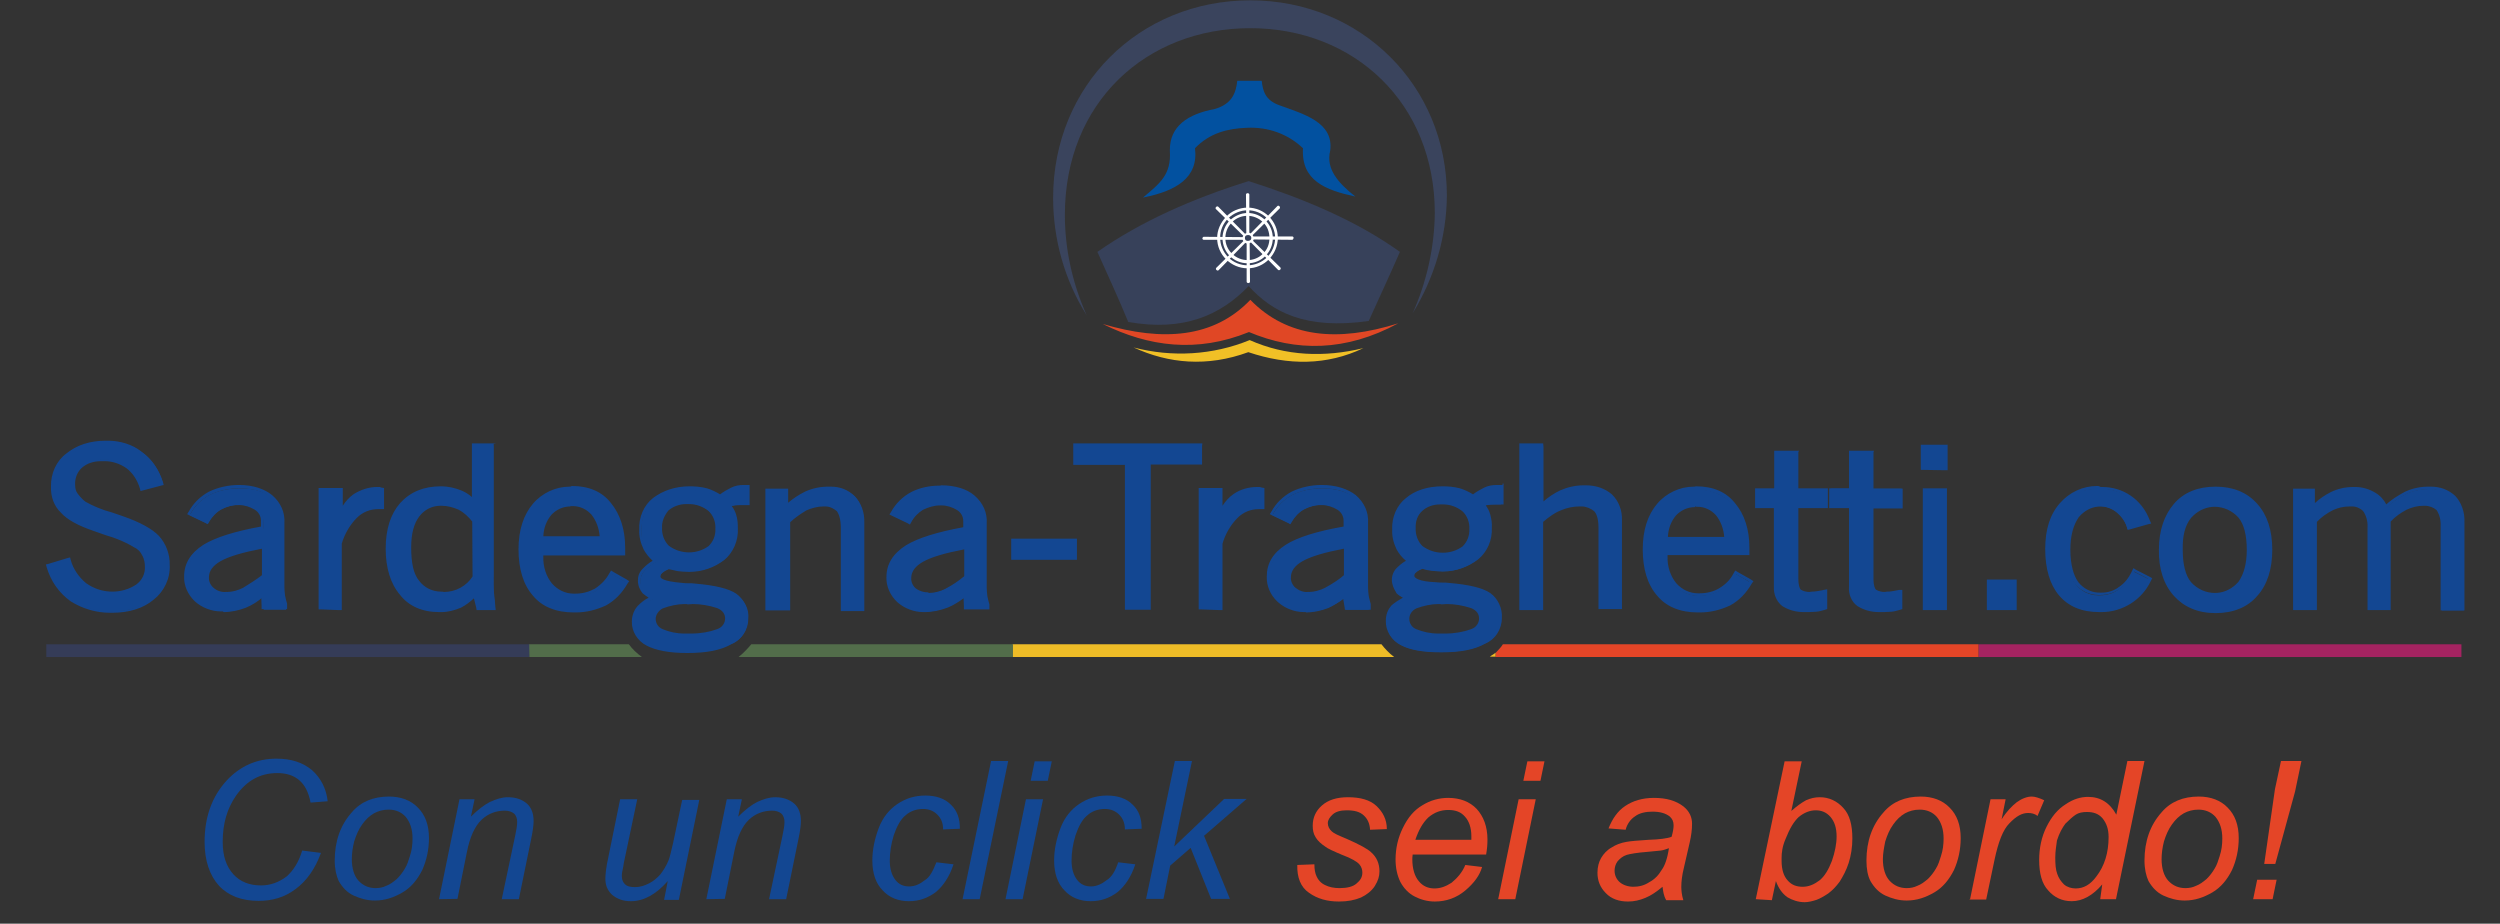<?xml version="1.0" encoding="utf-8"?>
<!-- Generator: Adobe Illustrator 28.1.0, SVG Export Plug-In . SVG Version: 6.00 Build 0)  -->
<svg version="1.1" id="Layer_1" xmlns="http://www.w3.org/2000/svg" xmlns:xlink="http://www.w3.org/1999/xlink" x="0px" y="0px"
	 viewBox="0 0 745.4 275.4" style="enable-background:new 0 0 745.4 275.4;" xml:space="preserve">
<rect x="0" y="0" width="745.4" height="275.4" fill="#333333" stroke="none"/>
<style type="text/css">
	.st0{fill-rule:evenodd;clip-rule:evenodd;fill:#E04725;}
	.st1{fill-rule:evenodd;clip-rule:evenodd;fill:#F1C026;}
	.st2{fill-rule:evenodd;clip-rule:evenodd;fill:#0251A0;}
	.st3{fill-rule:evenodd;clip-rule:evenodd;fill:#37415A;}
	.st4{fill-rule:evenodd;clip-rule:evenodd;fill:#FFFFFF;}
	.st5{fill-rule:evenodd;clip-rule:evenodd;fill:#3A445D;}
	.st6{fill-rule:evenodd;clip-rule:evenodd;fill:#134792;}
	.st7{fill:#134792;}
	.st8{fill:#A52361;}
	.st9{fill-rule:evenodd;clip-rule:evenodd;fill:#E44527;}
	.st10{fill-rule:evenodd;clip-rule:evenodd;fill:#EEBC27;}
	.st11{fill-rule:evenodd;clip-rule:evenodd;fill:#526D4A;}
	.st12{fill:#353C58;}
	.st13{fill:#E44527;}
</style>
<g>
	<path class="st0" d="M328.8,96.6c17.9,5.3,33.1,4.2,44-7.2c11,11.3,26,12.7,44.1,7c-15.7,8.5-30.5,8.5-44.5,2.6
		C356.9,105.3,342.5,103.4,328.8,96.6z"/>
	<path class="st1" d="M338,103.6c11.5,3,23.6,2.3,34.6-2.2c10.8,4.8,22.3,5.2,33.9,2.4c-10.9,5.2-22.4,5.2-34.3,1.2
		C359.9,109.5,348.4,108.4,338,103.6z"/>
	<path class="st2" d="M376.2,24.1h-7.3c-0.4,3.7-1.6,6.9-6.7,8.4c-8,1.5-13.5,5.1-13.4,12.4c0.5,7.2-3,9.8-8,14
		c9.7-1.9,16.6-5.8,15.5-14.7c4.3-4.5,9.7-5.9,15.5-6.1c6.2-0.3,12.2,1.8,16.7,6.1c-0.6,9.7,6.8,12.5,15.6,14.4
		c-5.2-4.1-8.8-8.3-7.5-13.6c1.2-8.6-8-11-15.1-13.6C377.2,29.9,376.5,27,376.2,24.1z"/>
	<path class="st3" d="M372.3,54c-16.7,5.2-32.1,12-45.1,21.1c3.1,7,6.3,13.8,9.2,20.9c16.4,2.9,27.4-1.9,35.9-10.7
		c7,7.7,16.9,13.1,35.8,10.4c3.1-6.9,6.3-13.7,9.3-20.6C404.4,65.8,388.9,59.3,372.3,54z"/>
	<g>
		<path class="st4" d="M372,61.9c5,0,9,4.1,9,9s-4,9.1-9,9.1s-9.1-4.1-9.1-9c0-2.4,1-4.6,2.7-6.4C367.2,62.9,369.6,61.9,372,61.9z
			 M377.8,65.1c-3.2-3.2-8.3-3.2-11.6,0c-3.2,3.2-3.2,8.3,0,11.6c3.2,3.2,8.3,3.2,11.6,0c1.5-1.5,2.4-3.7,2.4-5.8
			C380.2,68.8,379.2,66.7,377.8,65.1L377.8,65.1z"/>
		<path class="st4" d="M372,63.5c4.1,0,7.5,3.3,7.5,7.5c0,4.1-3.3,7.5-7.5,7.5s-7.5-3.3-7.5-7.5c0-1.9,0.8-3.9,2.2-5.3
			C368.1,64.4,370,63.5,372,63.5z M376.6,66.3c-2.6-2.6-6.8-2.6-9.3,0c-2.6,2.6-2.6,6.8,0,9.3c2.6,2.6,6.8,2.6,9.3,0
			c1.3-1.2,1.9-2.9,1.9-4.6C378.5,69.2,377.9,67.5,376.6,66.3z"/>
		<path class="st4" d="M372.5,69.4c0.1,0,0.3,0.1,0.4,0.2l8-8.2c0.2-0.1,0.4-0.1,0.6,0.1c0.1,0.1,0.2,0.4,0.1,0.6l-8.1,8
			c0.1,0.1,0.1,0.3,0.2,0.4h11.6c0.2,0,0.4,0.2,0.4,0.4s-0.2,0.6-0.4,0.6l-11.5-0.1c0,0.1-0.1,0.3-0.2,0.4l8.2,8
			c0.1,0.2,0.1,0.4-0.1,0.6s-0.4,0.2-0.6,0.1l-8.1-8.2c-0.1,0.1-0.3,0.1-0.4,0.2l0.1,11.5c0,0.2-0.2,0.4-0.5,0.4s-0.5-0.2-0.5-0.4
			V72.6c-0.1,0-0.3-0.1-0.4-0.2l-8,8.2c-0.2,0.1-0.4,0.1-0.6-0.1s-0.2-0.4-0.1-0.6l8.1-8c-0.1-0.1-0.1-0.3-0.2-0.4h-11.6
			c-0.2,0-0.4-0.2-0.4-0.4c0-0.2,0.2-0.5,0.4-0.5l11.6,0.1c0-0.1,0.1-0.3,0.2-0.4l-8.2-8c-0.1-0.2-0.1-0.4,0.1-0.6s0.4-0.2,0.6-0.1
			l8,8.1c0.1-0.1,0.3-0.1,0.4-0.2L371.5,58c0-0.2,0.2-0.4,0.5-0.4s0.5,0.2,0.5,0.4V69.4L372.5,69.4z M372.8,70.3
			c-0.3-0.3-1-0.3-1.4,0c-0.3,0.3-0.3,1,0,1.3s1,0.3,1.4,0C373.2,71.3,373.2,70.6,372.8,70.3z"/>
	</g>
	<path class="st5" d="M372.8,0.1c33,0,58.6,25.5,58.6,58.2c-0.1,12.4-3.7,24.5-10.2,35.1c4.2-9.4,6.5-19.7,6.6-29.9
		c0-32.7-24-55.1-55-55.1s-55.3,22.1-55.3,55.7c0,10.3,2.3,20.5,6.5,29.9c-6.6-10.5-10-22.7-10-35C314,25.5,339.7,0.1,372.8,0.1z"/>
</g>
<g>
	<g>
		<path class="st6" d="M429.6,194.4c-5.3,0-9.2-0.7-11.9-2.1c-2.6-1.3-4.3-3.9-4.1-6.7c0-1.7,0.6-3.2,1.7-4.4c1.3-1.2,2.7-2.1,4-2.6
			c-0.9-0.4-1.8-0.9-2.6-1.7c-0.9-1.2-1.3-2.4-1.3-3.5c0-1.3,0.5-2.4,1.3-3.3c1.1-1.1,2.1-1.9,3.3-2.6c-1.3-0.9-2.4-2.2-3.2-3.7
			c-0.9-1.9-1.3-3.8-1.2-5.7c-0.1-3.5,1.3-7,3.9-9.1c2.6-2.2,6.3-3.4,10.5-3.4c1.5,0,3.2,0.2,5.1,0.6c1.3,0.4,2.7,0.9,4,1.9
			c1.1-0.8,2.2-1.7,3.5-2.2c1.1-0.5,2.4-0.7,3.5-0.7h1.4v5.2H446c-0.9,0-2,0-2.8,0.2c-0.5,0.1-0.7,0.2-1.1,0.5
			c0.7,0.9,1.2,1.9,1.5,2.8c0.5,1.4,0.6,2.7,0.5,4c0.1,3.5-1.3,7-3.9,9.1c-2.7,2.1-6.4,3.4-9.8,3.4c-0.1,0-0.5,0-0.5,0
			c-0.9,0-1.9-0.1-2.8-0.2c-0.8-0.1-1.8-0.2-3-0.6c-0.8,0.2-1.5,0.6-2.2,1.2c-0.5,0.5-0.7,0.9-0.7,1.4c0,1.2,2.5,2,6.9,2.2
			c0.7,0,1.3,0.1,1.9,0.1c0.7,0,1.4,0.1,1.9,0.1c5.9,0.5,9.8,1.4,12.1,3c2.4,1.5,3.7,4.3,3.4,7c0,3.2-1.9,6.1-4.7,7.3
			C439.5,193.6,435.1,194.4,429.6,194.4z M429.9,189.2c0.4,0,0.7,0,1.1,0c3,0,5.6-0.5,7.8-1.3c1.7-0.6,2.7-1.9,2.7-3.5
			c0-1.5-0.9-2.7-2.7-3.5c-2.5-0.8-5.1-1.2-7.4-1.2c-0.5,0-1.1,0-1.5,0.1c-0.4,0-0.6,0-0.8,0c-2.2,0-4.6,0.5-6.9,1.3
			c-1.4,0.6-2.5,2-2.5,3.4c0,1.5,0.9,3,2.5,3.4c2,0.8,4.3,1.3,6.7,1.3C429.2,189.2,429.6,189.2,429.9,189.2L429.9,189.2L429.9,189.2
			z M429.2,150.1c-2.1,0-4.1,0.7-5.4,2c-1.4,1.3-2.2,3.3-2.1,5.4c-0.1,2.2,0.7,4.4,2.2,5.9c1.8,1.4,4,2.1,6.3,2.1l0,0
			c2.2,0,4.4-0.7,6.1-2c1.5-1.4,2.2-3.4,2.1-5.6c0.1-2.2-0.7-4.4-2.4-5.7c-1.8-1.4-3.8-2.1-6-2.1c-0.1,0-0.4,0-0.5,0
			C429.6,150.1,429.3,150.1,429.2,150.1z M205.1,194.4c-5.2,0-9.2-0.7-11.9-2.1c-2.6-1.3-4.3-3.9-4.1-6.7c0-1.7,0.6-3.2,1.7-4.4
			c1.1-1.2,2.4-2,3.9-2.6c-0.8-0.4-1.8-0.9-2.5-1.7c-0.9-1.1-1.3-2.1-1.3-3.5c0-1.3,0.5-2.4,1.3-3.3c1.1-1.1,2.2-1.9,3.4-2.6
			c-1.3-0.9-2.4-2.2-3.2-3.7c-0.9-1.9-1.3-3.8-1.2-5.7c-0.1-3.5,1.3-7,3.9-9.1c2.7-2.2,6.5-3.4,10.5-3.4c1.5,0,3.2,0.2,5.1,0.6
			c1.3,0.4,2.7,0.9,4,1.9c1.1-0.8,2.2-1.7,3.5-2.2c1.1-0.5,2.4-0.7,3.5-0.7h1.4v5.2h-1.5c-0.9,0-2,0-2.8,0.2
			c-0.5,0.1-0.7,0.2-1.1,0.5c0.7,0.9,1.2,1.9,1.5,2.8c0.4,1.1,0.5,2.4,0.5,3.9c0.1,3.5-1.3,7-3.9,9.1c-2.7,2.1-6.4,3.4-9.8,3.4
			c-0.1,0-0.5,0-0.5,0c-0.9,0-1.9-0.1-2.8-0.2c-0.8-0.1-1.8-0.2-3-0.6c-0.8,0.2-1.5,0.6-2.2,1.2c-0.5,0.5-0.7,0.9-0.7,1.4
			c0,1.2,2.4,1.9,7,2.2c0.7,0,1.3,0.1,1.9,0.1c0.7,0,1.4,0.1,1.9,0.1c5.9,0.5,9.8,1.4,12.1,3c2.4,1.5,3.7,4.3,3.4,7
			c0,3.2-1.9,6.1-4.7,7.3C215,193.6,210.6,194.4,205.1,194.4z M205.1,189.2c0.4,0,0.7,0,1.1,0c3,0,5.6-0.5,7.8-1.3
			c1.7-0.6,2.7-1.9,2.7-3.5c0-1.5-0.9-2.7-2.7-3.5c-2.5-0.8-5-1.2-7.3-1.2c-0.5,0-1.1,0-1.5,0.1c-0.4,0-0.6,0-0.8,0
			c-2.2,0-4.6,0.5-6.9,1.3c-1.4,0.7-2.5,2.1-2.5,3.4c0,1.5,0.9,3,2.5,3.4c2,0.8,4.3,1.3,6.7,1.3
			C204.5,189.2,204.7,189.2,205.1,189.2L205.1,189.2L205.1,189.2z M204.5,150.1c-2,0-4,0.7-5.4,2c-1.4,1.5-2.2,3.5-2.1,5.4
			c-0.1,2.2,0.7,4.4,2.2,5.9c1.8,1.4,4,2.1,6.3,2.1l0,0c2.2,0,4.4-0.7,6.1-2c1.5-1.4,2.2-3.4,2.1-5.6c0.1-2.2-0.7-4.4-2.4-5.7
			c-1.8-1.4-3.8-2.1-6-2.1c-0.1,0-0.4,0-0.5,0C204.9,150.1,204.6,150.1,204.5,150.1z M32.8,182.4c-4.1,0-8-1.2-11.5-3.4
			c-3.4-2.5-5.8-5.8-7.1-9.9l-0.1-0.5l6.4-1.9l0.1,0.5c0.8,2.7,2.5,5.3,4.8,7.1c2.4,1.7,5.1,2.6,8,2.6c2.6,0,5.2-0.8,7.4-2.2
			c1.8-1.4,2.8-3.4,2.7-5.7c0-1.4-0.4-2.7-0.8-3.7c-0.6-1.2-1.4-2-2.5-2.6c-2.7-1.4-5.6-2.6-8.7-3.7l-3.4-1.2
			c-4.6-1.5-7.8-3.4-9.6-5.3c-1.9-1.9-3-4.6-2.8-7.6c-0.1-3.8,1.5-7.4,4.4-9.6c2.8-2.4,6.7-3.7,11.5-3.7c0.1,0,0.4,0,0.6,0
			c3.7,0,7.2,1.2,10,3.2c3.1,2.1,5.2,5.3,6.3,9l0.1,0.5l-6.1,1.7l-0.1-0.5c-0.7-2.5-2.1-4.6-4.3-6.3c-2-1.4-4.4-2.1-6.7-2.1
			c-0.1,0-0.4,0-0.5,0c-0.2,0-0.4,0-0.6,0c-2.2,0-4.3,0.7-5.9,2c-1.5,1.3-2.5,3.3-2.4,5.4c0,1.1,0.2,2,0.7,2.8
			c0.7,1.2,1.5,2,2.5,2.6c2.4,1.3,5.1,2.4,8,3.3l3.2,1.1c5.2,1.8,8.6,3.7,10.6,5.8c2.1,2.4,3.2,5.4,3.1,8.5c0.1,3.9-1.7,7.6-4.6,9.9
			c-3,2.5-7,3.8-12.1,3.8C33.2,182.4,33.1,182.4,32.8,182.4z M660.6,182.2c-5.1,0-9.1-1.7-12.1-4.8c-3-3.3-4.5-8-4.4-13.6
			c0-5.7,1.4-10,4.4-13.4c2.8-3.2,7-4.8,12.1-4.8s9.1,1.7,12.1,4.8c3,3.3,4.4,7.8,4.4,13.4c0,5.7-1.4,10.3-4.4,13.5
			C669.7,180.6,665.6,182.2,660.6,182.2z M660.4,150.8c-2.4,0-4.7,0.8-6.5,2.5c-0.1,0.1-0.2,0.2-0.4,0.4s-0.4,0.4-0.5,0.5
			c-1.9,2.2-2.7,5.6-2.6,9.8c0,4.4,0.9,7.8,2.6,10c1.9,2.1,4.6,3.3,7.4,3.3c2.4,0,4.6-0.8,6.4-2.4l1.1-1.1c1.8-2.5,2.6-5.7,2.6-9.8
			c0-4.3-0.9-7.7-2.6-9.9C665.9,151.8,663.3,150.8,660.4,150.8z M561.8,182.1c-0.4,0-0.6,0-0.9,0c-0.1,0-0.4,0-0.6,0
			c-2.2,0-4.4-0.6-6.1-1.8c-1.7-1.3-2.6-3.4-2.4-5.6v-24H546v-5h5.8v-11.1h6.5v11.1h8.7v5h-8.7v21.7c0,2.4,0.5,3.2,0.9,3.5
			c0.8,0.5,1.9,0.8,2.8,0.8c0.2,0,0.6,0,0.8-0.1c1.2,0,2.4-0.2,3.5-0.5h0.5l0.2,0.5v4.5l-0.4,0.1c-0.8,0.2-1.7,0.5-2.7,0.6h-0.1
			C563.1,182.1,562.5,182.1,561.8,182.1z M539.3,182.1c-0.4,0-0.6,0-0.9,0c-0.1,0-0.4,0-0.6,0c-2.2,0-4.4-0.6-6.1-1.8
			c-1.7-1.4-2.5-3.3-2.4-5.4v-24h-5.7v-5h5.8v-11.2h6.5v11.1h8.7v5h-8.7v21.7c0,2.4,0.5,3.2,0.9,3.5c0.8,0.5,1.9,0.8,2.8,0.8
			c0.2,0,0.6,0,0.8-0.1c0.9,0,2-0.2,3.2-0.4l0.8-0.1v5l-0.4,0.1c-0.8,0.2-1.7,0.5-2.7,0.6h-0.1C540.6,182.1,540,182.1,539.3,182.1z
			 M131.7,182.1c-0.2,0-0.5,0-0.6,0c-5,0-8.7-1.7-11.3-4.8c-2.7-3.3-4.1-7.9-4.1-13.5c0-5.8,1.3-10.2,4.1-13.2
			c2.8-3.2,6.7-4.7,11.7-4.7c2.2,0,4.3,0.4,6.1,1.2c1.4,0.6,2.6,1.7,3.5,2.6v-16.9h6v37.5c0,3,0,5.2,0.1,6.7s0.2,2.8,0.4,4.1v0.5h-5
			l-1.1-3.9c-1.3,1.4-2.7,2.5-4.4,3.3C135.5,181.6,133.5,182.1,131.7,182.1z M131.3,150.2c-2.6,0-5,1.2-6.6,3.4
			c-1.7,2.2-2.5,5.4-2.5,9.6c0,4.8,0.8,8.3,2.5,10.4c1.7,2.1,4.1,3.4,6.9,3.4c0.2,0,0.5,0,0.7,0c1.8,0,3.5-0.5,5.2-1.3
			c1.5-0.9,3-2.1,3.9-3.7l-0.2-16.9c-1.2-1.7-2.6-3-4.3-3.8s-3.4-1.3-5.2-1.3C131.5,150.2,131.4,150.2,131.3,150.2z M506.8,182.1
			c-0.2,0-0.5,0-0.7,0c-5.1,0-9-1.7-11.7-4.7c-2.7-3.2-4.1-7.9-4.1-13.5c0-5.7,1.3-10,4.1-13.2c2.6-3.1,6.5-4.8,10.5-4.8
			c0.2,0,0.5,0,0.7,0c4.8,0,8.6,1.7,11.2,4.7c2.7,3.3,4.1,7.8,4.1,12.9v1.9h-24.3v0.7c-0.1,3.1,0.8,6,2.7,8.4
			c1.7,1.9,4.3,3.1,6.9,3.1c0.1,0,0.2,0,0.4,0c2.4,0,4.5-0.6,6.1-1.5c2-1.3,3.4-2.8,4.4-4.7l0.2-0.4l4.7,2.7l-0.2,0.4
			c-1.5,2.7-3.5,4.8-6.1,6.3C512.8,181.4,509.7,182.1,506.8,182.1z M514.4,160.2c0-2.6-0.9-5.1-2.5-7.1c-1.4-1.7-3.7-2.7-5.9-2.7
			c-0.1,0-0.2,0-0.4,0c-0.1,0-0.2,0-0.4,0c-2.4,0-4.5,0.9-6,2.7c-1.5,2-2.4,4.4-2.5,7.1H514.4z M171.7,182.1c-0.2,0-0.5,0-0.7,0
			c-5.1,0-9-1.7-11.7-4.7c-2.7-3.2-4.1-7.9-4.1-13.5c0-5.7,1.3-10,4.1-13.2c2.6-3.1,6.5-4.8,10.5-4.8c0.2,0,0.5,0,0.7,0
			c4.8,0,8.6,1.7,11.2,4.7c2.7,3.3,4.1,7.8,4.1,13v1.9h-24.3v0.7c-0.1,3.1,0.8,6,2.7,8.4c1.7,1.9,4.3,3.1,6.9,3.1c0.1,0,0.2,0,0.4,0
			c2.4,0,4.5-0.6,6.1-1.5c2-1.5,3.4-3.1,4.4-4.8l0.2-0.4l4.7,2.7l-0.2,0.4c-1.5,2.7-3.5,4.8-6.1,6.3
			C177.6,181.4,174.5,182.1,171.7,182.1z M179.1,160.1c0-2.6-0.9-5.1-2.5-7.1c-1.4-1.7-3.7-2.7-5.9-2.7c-0.1,0-0.2,0-0.4,0
			c-0.1,0-0.2,0-0.4,0c-2.4,0-4.5,0.9-6,2.7c-1.5,2-2.4,4.4-2.5,7.1H179.1z M275.4,182.1c-2.8,0-5.4-1.1-7.6-2.8
			c-2.1-2-3.2-4.6-3.1-7.2c0-3.8,1.8-6.7,5.6-9.1c3.8-2.2,9.6-4,17.4-5.4v-2.2c0-1.4-0.7-2.8-1.9-3.5c-1.5-0.9-3.2-1.5-4.8-1.5
			c-0.1,0-0.4,0-0.5,0c-1.9,0-3.7,0.5-5.3,1.4c-1.5,0.8-2.7,2.1-3.8,3.9l-0.2,0.4l-5.4-2.6l0.2-0.4c1.3-2.4,3.3-4.4,5.8-5.7
			c2.6-1.2,5.3-1.9,8.2-1.9c0.2,0,0.5,0,0.7,0c4,0,7.4,0.9,9.6,2.8c2.4,2,3.7,5,3.4,7.9v19.3c0,0.8,0.1,1.8,0.2,2.5
			c0.1,0.8,0.4,1.7,0.6,2.5v0.1v0.9h-6.7l-0.1-3.8c-1.5,1.4-3.3,2.5-5.2,3.3c-2.1,0.8-4.4,1.3-6.6,1.3
			C275.7,182.1,275.5,182.1,275.4,182.1z M287.8,163.1c-6.1,1.2-10.4,2.5-12.9,3.9c-2.6,1.4-3.8,3.2-3.8,5.3
			c-0.1,1.2,0.5,2.5,1.5,3.4c1.1,0.8,2.4,1.3,3.8,1.3c0.1,0,0.4,0,0.5,0c1.8,0,3.5-0.5,5-1.3c2.4-1.2,4.3-2.5,5.9-3.9V163.1z
			 M626.5,182.1c-0.2,0-0.4,0-0.6,0c-5.1,0-9-1.5-11.7-4.7c-2.6-3.2-4-7.7-4-13.5c0-5.7,1.4-10,4.3-13.4c2.7-3.1,6.7-4.8,10.8-4.8
			c0.2,0,0.5,0,0.8,0c0.1,0,0.4,0,0.5,0c2.8,0,5.7,0.9,8.3,2.6c2.5,1.7,4.4,4.1,5.4,7.2l0.1,0.5l-6.1,1.8l-0.1-0.5
			c-0.6-1.9-1.7-3.4-3.3-4.7c-1.5-1.1-3.2-1.7-5.1-1.7c-2.6,0-5.2,1.2-6.9,3.4c-1.7,2.5-2.5,5.8-2.5,9.9c0,4.5,0.8,7.9,2.5,10
			c1.5,2,4,3.3,6.6,3.3c0.2,0,0.5,0,0.7,0c2,0,3.9-0.6,5.4-1.7c1.8-1.2,3.2-3,4.1-5l0.2-0.5l5,2.5l-0.1,0.4
			C638.2,178.4,632.7,182.1,626.5,182.1z M388.8,182.1c-2.7,0-5.4-1.1-7.4-2.8c-2.1-1.9-3.2-4.5-3.1-7.2c0-3.8,1.8-6.7,5.6-9.1
			c3.5-2.2,9.2-4,17.4-5.4v-2.1c0-1.4-0.7-2.8-1.9-3.5c-1.5-0.9-3.2-1.5-4.8-1.5c-0.1,0-0.4,0-0.5,0c-1.9,0-3.7,0.5-5.3,1.4
			c-1.5,0.8-2.7,2.1-3.8,3.9l-0.2,0.4l-5.4-2.6l0.2-0.4c1.3-2.4,3.3-4.4,5.8-5.7c2.7-1.3,5.7-1.9,8.9-1.9c4.1,0,7.6,1.1,9.6,2.8
			c2.4,2,3.7,5,3.4,7.9v19.3c0,0.8,0.1,1.8,0.2,2.5c0.1,0.8,0.4,1.7,0.6,2.4v0.1v0.1v1.1h-6.9l-0.5-3.5c-1.4,1.2-3,2.2-4.7,3
			c-2.1,0.8-4.4,1.3-6.6,1.3C389.2,182.1,388.9,182.1,388.8,182.1z M401.1,163.1c-6.1,1.2-10.4,2.5-12.9,3.9
			c-2.6,1.4-3.8,3.2-3.8,5.3c-0.1,1.2,0.5,2.5,1.5,3.4c1.2,0.8,2.6,1.3,3.9,1.3c0.1,0,0.2,0,0.4,0c1.8,0,3.5-0.5,5-1.3
			c2.5-1.3,4.4-2.6,5.9-3.9V163.1L401.1,163.1z M66,182.1c-2.8,0-5.4-1.1-7.4-2.8c-2.1-2-3.2-4.6-3.1-7.2c0-3.8,1.8-6.7,5.6-9.1
			c3.8-2.2,9.6-4,17.4-5.4v-2.1c0-1.4-0.7-2.8-1.9-3.5c-1.5-0.9-3.2-1.5-4.8-1.5c-0.1,0-0.4,0-0.5,0c-1.9,0-3.7,0.5-5.3,1.4
			c-1.5,0.8-2.7,2.1-3.8,3.9l-0.2,0.4l-5.4-2.6l0.2-0.4c1.3-2.4,3.3-4.4,5.8-5.7c2.7-1.3,5.7-1.9,8.9-1.9c4.1,0,7.4,0.9,9.6,2.8
			c2.4,2,3.7,5,3.4,7.9v19.3c0,0.8,0.1,1.8,0.2,2.5c0.1,0.8,0.4,1.7,0.6,2.4v0.1v0.1v1.1h-6.7l-0.1-3.9c-1.5,1.4-3.3,2.5-5.2,3.3
			c-2.1,0.8-4.4,1.3-6.6,1.3C66.4,182.1,66.2,182.1,66,182.1z M78.4,163.1c-6.1,1.2-10.4,2.5-12.9,3.9c-2.6,1.4-3.8,3.2-3.8,5.3
			c-0.1,1.2,0.5,2.5,1.5,3.4c1.2,0.8,2.6,1.3,3.9,1.3c0.1,0,0.2,0,0.4,0c1.8,0,3.5-0.5,5-1.3c1.9-1.1,4.1-2.5,5.9-3.9V163.1
			L78.4,163.1z M95.3,181.4v-35.3h6.3v6.5c1.1-1.9,2.4-3.4,4-4.7c2-1.4,4.4-2.1,6.6-2.1h0.7l0.6,0.1l0.4,0.1v5.6h-1.2
			c-2.6,0-5,0.9-6.6,2.7c-2.2,2.2-3.8,5-4.6,7.9v19.5L95.3,181.4z M357.6,181.4v-35.3h6.3v6.5c1.1-1.9,2.4-3.4,4-4.7
			c2-1.4,4.4-2.1,6.7-2.1h0.7l0.6,0.1l0.4,0.1v5.6h-1.2c-2.6,0-5,0.9-6.6,2.7c-2.2,2.2-3.8,5-4.6,7.9v19.5L357.6,181.4z
			 M728.1,181.6v-24.7c0.1-1.9-0.4-3.7-1.3-5.2c-0.9-0.9-2.4-1.4-3.8-1.4c-0.1,0-0.2,0-0.4,0c-1.8,0-3.7,0.5-5.4,1.3
			c-1.9,0.9-3.4,2.2-5,3.8v26h-5.9v-24.3c0.1-1.9-0.4-3.8-1.4-5.2c-0.9-0.9-2.4-1.5-3.7-1.5c-0.2,0-0.4,0-0.6,0
			c-1.9,0-3.7,0.4-5.3,1.2c-2,1.1-3.7,2.2-5.1,3.8v26h-6.1v-35.2h5.7v4.7c1.7-1.4,3.5-2.8,5.6-3.9c2.1-0.9,4.3-1.4,6.6-1.4
			c0.1,0,0.4,0,0.5,0c1.9,0,3.9,0.6,5.7,1.7c1.5,0.9,2.7,2.4,3.4,4c1.8-1.7,3.7-3,5.9-4.1c2-0.9,4.4-1.4,6.7-1.4c0.2,0,0.6,0,0.8,0
			c2.5,0,4.8,0.9,6.9,2.6c1.9,2,2.8,4.7,2.7,7.4V182h-6.5L728.1,181.6L728.1,181.6z M251.3,181.6v-24.3c0-2.5-0.5-4.3-1.3-5.3
			c-0.7-0.7-2-1.5-3.7-1.5c-0.2,0-0.4,0-0.6,0c-1.9,0-3.8,0.5-5.4,1.3c-1.9,0.9-3.5,2.2-5.1,3.7v26h-6.4v-35.6h5.8v4.7
			c1.7-1.5,3.5-2.8,5.7-3.9c2-0.9,4.4-1.4,6.7-1.4c0.2,0,0.6,0,0.8,0c2.5,0,4.8,0.9,6.9,2.6c1.9,2,2.8,4.7,2.7,7.4v26.1h-6.1
			L251.3,181.6L251.3,181.6z M592.9,181.6v-8.3h8v8.3H592.9z M573.7,181.6v-35.4h6.4v35.4H573.7z M453.4,181.6v-48.8h6.1v17.7
			c1.7-1.5,3.5-2.8,5.7-3.9c2.2-0.9,4.5-1.4,7-1.4c0.1,0,0.4,0,0.5,0c2.8,0,5.4,0.9,7.4,2.6c2,2,3,4.7,2.8,7.4v26.1h-6v-24
			c0-2.6-0.5-4.3-1.4-5.2c-1.1-0.9-2.6-1.5-3.9-1.5c-0.2,0-0.5,0-0.6,0c-2,0-4,0.5-5.9,1.3c-1.8,0.8-3.5,2-5.4,3.7v26
			C459.7,181.6,453.4,181.6,453.4,181.6z M335.9,181.4v-43.1h-15.5v-5.4H358v5.4h-15.4v43.1H335.9z M301.9,166.6v-5.3h18.8v5.3
			H301.9z M573.2,139.6v-6.7h7.1v6.9L573.2,139.6z"/>
		<path class="st7" d="M32.2,132.4c3.4,0,7,1.1,9.7,3.1c3,2.1,5.1,5.2,6.1,8.7l-5.3,1.4c-0.7-2.6-2.2-4.8-4.4-6.5
			c-2.1-1.4-4.5-2.2-7.1-2.2c-0.1,0-0.4,0-0.5,0s-0.4,0-0.5,0c-2.2,0-4.5,0.7-6.3,2.1c-1.7,1.4-2.6,3.5-2.5,5.8
			c0,1.1,0.2,2.1,0.8,3.1c0.7,1.1,1.5,2,2.6,2.7c2.6,1.4,5.3,2.5,8.2,3.3l3.2,1.1c5.1,1.8,8.5,3.7,10.4,5.7c2,2.2,3.1,5.2,3,8.2
			c0.1,3.8-1.5,7.3-4.5,9.6c-3,2.5-7,3.7-11.8,3.7c-0.2,0-0.4,0-0.6,0c-4,0-7.9-1.2-11.2-3.3c-3.4-2.5-5.7-5.8-6.9-9.7l5.6-1.7
			c0.8,2.8,2.6,5.4,5,7.3c2.5,1.8,5.4,2.7,8.3,2.7c2.7,0,5.3-0.8,7.7-2.4c1.9-1.4,3.1-3.7,3-6c0-1.3-0.2-2.7-0.9-3.9
			c-0.6-1.2-1.5-2.1-2.7-2.7c-2.8-1.5-5.8-2.7-8.9-3.7l-3.4-1.2c-4.5-1.5-7.7-3.3-9.3-5.2c-1.9-1.9-2.8-4.5-2.7-7.2
			c-0.1-3.5,1.4-7.1,4.3-9.2c2.8-2.4,6.6-3.5,11.2-3.5C31.9,132.4,32,132.4,32.2,132.4 M459.2,133.2v18.3c1.8-1.8,3.9-3.3,6.3-4.5
			c2.1-0.9,4.4-1.4,6.7-1.4c0.2,0,0.4,0,0.5,0c2.6,0,5.2,0.8,7.2,2.5c1.9,1.9,2.8,4.5,2.7,7.1v25.6h-5.2v-23.5
			c0-2.6-0.5-4.5-1.5-5.6c-1.2-1.1-2.7-1.7-4.3-1.7c-0.2,0-0.5,0-0.7,0c-2,0-4.1,0.5-6,1.3c-2.1,0.9-4,2.4-5.7,3.9v25.8h-5.3v-47.9
			L459.2,133.2 M357.6,133.2v4.6h-15.4v43.1h-5.9v-43.1h-15.5v-4.6L357.6,133.2 M146.7,133.2v37c0,3,0,5.2,0.1,6.7s0.2,2.8,0.4,4.1
			h-4.1l-1.2-4.4c-1.3,1.5-2.8,2.8-4.7,3.8c-1.7,0.7-3.5,1.2-5.4,1.2c-0.2,0-0.4,0-0.6,0c-4.7,0-8.5-1.5-11-4.7
			c-2.6-3.2-4-7.6-4-13.2s1.3-9.9,4-13s6.5-4.6,11.3-4.6c2,0,4,0.4,5.9,1.2c1.7,0.7,3.1,2,4.1,3.4v-17.5H146.7 M131.5,177.2
			c0.2,0,0.5,0,0.7,0c1.9,0,3.7-0.5,5.3-1.3c1.7-0.9,3.1-2.2,4.1-3.9l-0.1-17c-1.2-1.7-2.7-3.1-4.5-4c-1.7-0.8-3.5-1.3-5.4-1.3
			c-0.1,0-0.2,0-0.4,0c-2.7,0-5.3,1.3-7,3.5c-1.8,2.4-2.6,5.7-2.6,9.8c0,4.8,0.8,8.4,2.6,10.6C126.1,175.9,128.7,177.2,131.5,177.2
			 M580,133.3v5.9l-6.3-0.1v-5.8L580,133.3 M557.8,135.2v11.1h8.7v4.1h-8.7v22.1c0,2,0.4,3.3,1.1,3.9c0.9,0.6,2,0.9,3.2,0.9
			c0.2,0,0.6,0,0.8-0.1c1.2,0,2.4-0.2,3.5-0.5h0.1v4.1c-0.8,0.2-1.7,0.5-2.6,0.6c-0.7,0.1-1.4,0.1-2.1,0.1c-0.4,0-0.6,0-0.9,0
			c-0.2,0-0.4,0-0.6,0c-2.1,0-4.1-0.6-5.9-1.7c-1.5-1.2-2.4-3.2-2.1-5.1v-24.5h-5.8v-4.1h5.8v-11.1h5.5 M535.4,135.2v11.1h8.7v4.1
			h-8.7v22.1c0,2,0.4,3.3,1.1,3.9c0.9,0.6,2,0.9,3.2,0.9c0.2,0,0.6,0,0.8-0.1c1.1,0,2.2-0.2,3.5-0.5v4.1c-0.8,0.2-1.7,0.5-2.6,0.6
			c-0.7,0.1-1.4,0.1-2.1,0.1c-0.4,0-0.6,0-0.9,0c-0.2,0-0.4,0-0.6,0c-2.1,0-4.1-0.6-5.9-1.7c-1.5-1.3-2.2-3.2-2.1-5.1v-24.5h-5.7
			v-4.1h5.8v-11.1h5.5 M447.1,145.6v4.4H446c-0.9,0-2,0-3,0.2c-0.6,0.1-1.1,0.4-1.5,0.8c0.7,0.9,1.3,2,1.7,3.1
			c0.4,1.2,0.6,2.5,0.5,3.8c0.1,3.3-1.2,6.6-3.8,8.7c-2.7,2.1-6.1,3.3-9.6,3.3c-0.1,0-0.4,0-0.5,0c-0.9,0-1.9-0.1-2.8-0.2
			c-0.9-0.1-2-0.4-3-0.6c-0.9,0.2-1.8,0.7-2.5,1.3c-0.5,0.5-0.8,1.1-0.8,1.8c0,1.5,2.5,2.5,7.3,2.7c1.5,0.1,2.8,0.1,3.8,0.2
			c5.8,0.5,9.7,1.4,11.8,2.8c2.1,1.4,3.4,4,3.2,6.6c0,3-1.7,5.8-4.5,7c-3,1.7-7.2,2.5-12.8,2.5c-5.3,0-9.1-0.7-11.7-2.1
			c-2.5-1.2-4-3.7-3.9-6.4c0-1.5,0.5-3,1.5-4.1c1.4-1.3,3.1-2.4,4.8-2.8l0.1-0.1c-1.3-0.4-2.5-1.1-3.5-2c-0.7-0.9-1.2-2-1.2-3.2
			c0-1.1,0.4-2.1,1.2-3c1.2-1.2,2.5-2.1,3.9-2.8c-1.5-0.9-2.8-2.4-3.7-3.9c-0.8-1.7-1.3-3.5-1.2-5.4c-0.1-3.4,1.3-6.7,3.8-8.7
			c2.5-2.1,6-3.3,10.3-3.3c1.7,0,3.3,0.2,5,0.6c1.4,0.4,2.8,1.1,4.1,2c1.1-0.9,2.4-1.8,3.7-2.4c1.1-0.5,2.2-0.7,3.3-0.7h1.1
			 M430.2,165.8c2.2,0,4.5-0.7,6.4-2.1c1.7-1.5,2.5-3.7,2.4-5.9c0.1-2.2-0.7-4.5-2.5-6c-1.8-1.4-3.9-2.2-6.3-2.2c-0.1,0-0.4,0-0.5,0
			s-0.4,0-0.5,0c-2.1,0-4.3,0.7-5.8,2.1s-2.4,3.5-2.2,5.8c-0.1,2.2,0.7,4.5,2.4,6.1C425.6,165.1,427.8,165.8,430.2,165.8
			 M429.8,179.3c-0.2,0-0.5,0-0.8,0c-2.4,0-4.7,0.5-7,1.3c-1.7,0.7-2.7,2.2-2.7,3.9c0,1.8,1.1,3.3,2.7,3.9c2.1,0.9,4.5,1.3,7,1.3
			c0.4,0,0.7,0,0.9,0c0.4,0,0.7,0,1.2,0c2.7,0,5.4-0.4,8-1.3c1.8-0.6,3-2.1,3-4c0-1.8-1.1-3.1-3-3.9c-2.5-0.8-5.1-1.3-7.7-1.3
			C430.9,179.1,430.3,179.3,429.8,179.3 M222.6,145.6v4.4h-1.1c-0.9,0-2,0-3,0.2c-0.6,0.1-1.1,0.4-1.5,0.8c0.7,0.9,1.3,2,1.7,3.1
			c0.4,1.2,0.5,2.5,0.5,3.8c0.1,3.3-1.2,6.6-3.8,8.7c-2.7,2.1-6.1,3.3-9.6,3.3c-0.1,0-0.4,0-0.5,0c-0.9,0-1.9-0.1-2.8-0.2
			c-0.9-0.1-2-0.4-3-0.6c-0.9,0.2-1.8,0.7-2.5,1.3c-0.5,0.5-0.8,1.1-0.8,1.8c0,1.5,2.5,2.4,7.3,2.7c1.5,0.1,2.8,0.1,3.8,0.2
			c5.8,0.5,9.7,1.4,11.8,2.8c2.1,1.4,3.4,4,3.2,6.6c0,3-1.7,5.8-4.5,7c-3,1.7-7.2,2.5-12.8,2.5c-5.2,0-9.1-0.7-11.7-2.1
			c-2.5-1.2-4-3.7-3.9-6.4c0-1.5,0.5-3,1.5-4.1c1.3-1.4,3-2.4,4.8-3c-1.3-0.4-2.5-1.1-3.5-2c-0.8-0.9-1.2-2-1.2-3.2
			c0-1.1,0.4-2.1,1.2-3c1.2-1.2,2.5-2.1,4-2.8c-1.5-0.9-2.8-2.4-3.7-3.9c-0.8-1.7-1.3-3.5-1.2-5.4c-0.1-3.4,1.3-6.7,3.8-8.7
			s6-3.3,10.3-3.3c1.7,0,3.3,0.2,5,0.6c1.4,0.4,2.8,1.1,4.1,2c1.1-0.9,2.4-1.8,3.7-2.4c1.1-0.5,2.2-0.7,3.3-0.7L222.6,145.6
			 M205.4,165.8c2.2,0,4.5-0.7,6.4-2.1c1.7-1.5,2.5-3.7,2.4-5.9c0.1-2.2-0.7-4.5-2.5-6c-1.8-1.4-3.9-2.2-6.3-2.2c-0.1,0-0.4,0-0.5,0
			s-0.4,0-0.5,0c-2.1,0-4.1,0.7-5.8,2.1c-1.4,1.5-2.4,3.5-2.2,5.8c-0.1,2.2,0.7,4.5,2.4,6.1C200.8,165.1,203.1,165.8,205.4,165.8
			 M205.1,179.3c-0.2,0-0.5,0-0.8,0c-2.4,0-4.7,0.5-7,1.3c-1.5,0.7-2.7,2.2-2.7,3.9c0,1.8,1.1,3.3,2.7,3.9c2.1,0.9,4.5,1.3,6.9,1.3
			c0.4,0,0.6,0,0.9,0s0.7,0,1.1,0c2.7,0,5.4-0.4,8-1.3c1.8-0.6,3-2.1,3-4c0-1.8-1.1-3.1-3-3.9c-2.5-0.8-5.1-1.3-7.6-1.3
			C206.2,179.1,205.6,179.3,205.1,179.3 M394.1,145.6c4,0,7.3,0.9,9.3,2.7c2.2,1.9,3.5,4.7,3.3,7.6v19.3c0,0.8,0.1,1.8,0.2,2.6
			s0.4,1.7,0.6,2.5v0.6h-6l-0.5-4c0.1-0.1,0.4-0.4,0.5-0.5l-0.6-0.2l0.1,0.7c-1.5,1.4-3.3,2.6-5.3,3.4s-4.3,1.3-6.5,1.3
			c-0.1,0-0.4,0-0.5,0c-2.7,0-5.2-0.9-7.2-2.7s-3.1-4.3-3-6.9c0-3.7,1.8-6.5,5.3-8.7s9.3-4,17.6-5.4v-2.5c0-1.5-0.8-3.1-2.1-3.9
			c-1.5-0.9-3.2-1.5-5.1-1.5c-0.1,0-0.4,0-0.5,0c-1.9,0-3.8,0.5-5.6,1.4c-1.7,0.9-3,2.4-3.9,4l-4.6-2.2c1.3-2.4,3.3-4.3,5.7-5.6
			C388.2,146.2,391.2,145.6,394.1,145.6 M389.8,177.4c0.1,0,0.2,0,0.5,0c1.8,0,3.7-0.5,5.2-1.3c2.4-1.3,4.4-2.6,6.1-4.1v-9.5
			c-6.4,1.2-10.9,2.5-13.6,4s-4,3.4-4,5.7c-0.1,1.4,0.6,2.8,1.7,3.8C386.8,176.8,388.3,177.4,389.8,177.4 M71.3,145.6
			c4,0,7.2,0.9,9.3,2.7c2.2,1.9,3.5,4.7,3.3,7.6v19.3c0,0.8,0.1,1.8,0.2,2.6s0.4,1.7,0.6,2.5v0.6h-5.9l-0.1-4.5
			c-1.7,1.7-3.5,3-5.8,3.9c-2,0.8-4.3,1.3-6.5,1.3c-0.1,0-0.4,0-0.5,0c-2.7,0-5.2-0.9-7.2-2.7c-1.9-1.8-3.1-4.3-3-6.9
			c0-3.7,1.8-6.5,5.3-8.7c3.5-2.1,9.3-4,17.6-5.4v-2.5c0-1.5-0.8-3.1-2.1-3.9c-1.5-0.9-3.2-1.5-5.1-1.5c-0.1,0-0.4,0-0.5,0
			c-1.9,0-3.8,0.5-5.6,1.4c-1.7,0.9-3,2.4-3.9,4l-4.6-2.2c1.3-2.4,3.3-4.3,5.7-5.6C65.4,146.2,68.4,145.6,71.3,145.6 M67.1,177.4
			c0.1,0,0.2,0,0.5,0c1.8,0,3.7-0.5,5.2-1.3c2.2-1.3,4.4-2.6,6.1-4.1v-9.5c-6.4,1.2-10.9,2.5-13.6,4c-2.7,1.5-4,3.4-4,5.7
			c-0.1,1.4,0.6,2.8,1.7,3.8C64.1,176.8,65.7,177.4,67.1,177.4 M280,145.8c0.2,0,0.5,0,0.7,0c4,0,7.2,0.9,9.3,2.7
			c2.2,1.9,3.5,4.7,3.3,7.6v19.3c0,0.8,0.1,1.8,0.2,2.6s0.4,1.7,0.6,2.5v0.5h-5.9l-0.1-4.4c-1.7,1.7-3.5,3-5.8,3.9
			c-2,0.8-4.3,1.3-6.5,1.3c-0.1,0-0.4,0-0.5,0c-2.7,0-5.2-0.9-7.2-2.7c-1.9-1.8-3.1-4.3-3-6.9c0-3.7,1.8-6.5,5.3-8.7
			c3.5-2.1,9.3-4,17.6-5.4v-2.6c0-1.5-0.8-3.1-2.1-3.9c-1.5-0.9-3.2-1.5-5.1-1.5c-0.1,0-0.4,0-0.5,0c-1.9,0-3.8,0.5-5.6,1.4
			c-1.7,0.9-3,2.4-3.9,4l-4.6-2.2c1.3-2.4,3.3-4.3,5.7-5.6C274.6,146.3,277.3,145.8,280,145.8 M276.5,177.4c0.1,0,0.4,0,0.5,0
			c1.8,0,3.7-0.5,5.2-1.3c2.2-1.2,4.3-2.5,6.1-4.1v-9.5c-6.4,1.2-10.9,2.5-13.6,4s-4,3.4-4,5.7c-0.1,1.4,0.6,2.8,1.7,3.8
			C273.5,176.9,274.9,177.4,276.5,177.4 M625.3,145.8c0.2,0,0.5,0,0.7,0c0.1,0,0.4,0,0.5,0c2.8,0,5.7,0.9,8,2.5
			c2.5,1.7,4.3,4.1,5.3,7l-5.3,1.5c-0.6-2-1.8-3.7-3.4-5c-1.7-1.2-3.5-1.8-5.3-1.8c-2.7,0-5.3,1.2-7.2,3.5
			c-1.7,2.5-2.6,5.8-2.6,10.2s0.8,8,2.6,10.3c1.7,2.1,4.3,3.4,7,3.4c0.2,0,0.5,0,0.7,0c2,0,4-0.6,5.7-1.8c1.9-1.3,3.3-3.1,4.3-5.2
			l4.1,2.1c-2.5,5.4-8,8.9-13.8,8.9c-0.2,0-0.4,0-0.6,0c-5.1,0-8.7-1.5-11.3-4.6s-3.9-7.6-3.9-13.2c0-5.7,1.4-9.9,4.1-13.1
			C617.6,147.6,621.3,145.8,625.3,145.8 M724.8,145.9c2.4,0,4.7,0.9,6.5,2.5c1.8,1.9,2.7,4.5,2.6,7.1v25.6h-5.3v-24.2
			c0.1-1.9-0.4-3.8-1.4-5.4c-1.1-1.1-2.7-1.7-4.1-1.7c-0.1,0-0.2,0-0.5,0c-1.9,0-3.8,0.5-5.6,1.3c-2,1.1-3.7,2.4-5.2,4v25.8h-5.1
			v-23.9c0.1-1.9-0.4-3.9-1.5-5.4c-1.1-1.1-2.5-1.7-4-1.7c-0.2,0-0.5,0-0.6,0c-1.9,0-3.7,0.4-5.4,1.2c-2,1.1-3.8,2.4-5.3,4v25.8
			h-5.3v-34.4h4.8v5.3c1.8-1.8,3.9-3.3,6.1-4.5c2-0.9,4.1-1.4,6.4-1.4c0.1,0,0.4,0,0.5,0c1.9,0,3.8,0.6,5.4,1.5
			c1.7,1.1,2.8,2.6,3.4,4.4c1.8-1.8,3.9-3.3,6.3-4.5c2-0.9,4.3-1.4,6.5-1.4C724.2,145.9,724.6,145.9,724.8,145.9 M247.7,145.9
			c2.4,0,4.7,0.9,6.6,2.5c1.8,1.9,2.7,4.5,2.6,7.1v25.6h-5.2v-23.9c0-2.6-0.5-4.5-1.4-5.6c-1.2-1.1-2.5-1.7-4-1.7
			c-0.2,0-0.5,0-0.7,0c-1.9,0-3.9,0.5-5.6,1.3c-2,1.1-3.8,2.4-5.3,3.9V181h-5.6v-34.5h5v5.3c1.8-1.8,3.9-3.3,6.3-4.5
			c2-0.9,4.3-1.4,6.5-1.4C247.2,145.9,247.5,145.9,247.7,145.9 M660.6,145.9c5,0,8.9,1.5,11.7,4.7s4.3,7.6,4.3,13.1
			s-1.4,10-4.3,13.2c-2.8,3.2-6.7,4.7-11.7,4.7s-8.9-1.5-11.7-4.7s-4.4-7.7-4.3-13.2c0-5.7,1.4-9.9,4.3-13.1
			C651.7,147.6,655.6,145.9,660.6,145.9 M660.4,177.6c2.4,0,4.7-0.8,6.6-2.5c0.4-0.4,0.7-0.7,1.1-1.1c1.8-2.5,2.7-5.8,2.7-10.2
			s-0.9-7.9-2.7-10.2c-2-2.4-4.8-3.5-7.7-3.5c-2.5,0-4.8,0.8-6.9,2.6c-0.4,0.4-0.7,0.6-0.9,0.9c-1.9,2.2-2.8,5.6-2.7,10
			c0,4.5,0.9,8,2.7,10.3C654.8,176.4,657.6,177.6,660.4,177.6 M505,146.1c0.2,0,0.5,0,0.7,0c4.7,0,8.4,1.5,10.9,4.6s4,7.3,4,12.6
			v1.4h-24.3v1.2c-0.1,3.1,0.8,6.1,2.8,8.6c1.8,2,4.5,3.2,7.2,3.2c0.1,0,0.2,0,0.4,0c2.2,0,4.5-0.5,6.4-1.7c1.9-1.3,3.4-2.8,4.5-4.8
			l3.9,2.2c-1.4,2.6-3.4,4.7-6,6.1c-2.7,1.3-5.7,2-8.5,2c-0.2,0-0.5,0-0.7,0c-5,0-8.7-1.5-11.3-4.6c-2.6-3.1-4-7.6-4-13.2
			c0-5.6,1.3-9.8,4-13C497.4,147.8,501.2,146.1,505,146.1 M505.7,150.1c-0.1,0-0.2,0-0.4,0c-2.5,0-4.7,1.1-6.4,2.8
			c-1.7,2.1-2.6,4.8-2.6,7.8h18.5c0.1-2.8-0.8-5.7-2.6-7.8c-1.5-1.8-3.9-2.8-6.3-2.8C505.9,150.1,505.8,150.1,505.7,150.1
			 M169.8,146.1c0.2,0,0.5,0,0.7,0c4.7,0,8.4,1.5,10.9,4.6s4,7.3,4,12.8v1.4H161v1.2c-0.1,3.1,0.8,6.1,2.8,8.6
			c1.8,2,4.5,3.2,7.2,3.2c0.1,0,0.2,0,0.4,0c2.2,0,4.5-0.5,6.4-1.7c1.9-1.4,3.4-3,4.5-5l3.9,2.2c-1.4,2.6-3.4,4.7-6,6.1
			c-2.7,1.3-5.7,2-8.5,2c-0.2,0-0.5,0-0.7,0c-5,0-8.7-1.5-11.3-4.6s-4-7.6-4-13.2c0-5.6,1.3-9.8,4-13
			C162.2,147.8,166,146.1,169.8,146.1 M170.4,150.1c-0.1,0-0.2,0-0.4,0c-2.5,0-4.7,1.1-6.4,2.8c-1.7,2.1-2.6,4.8-2.6,7.8h18.5
			c0.1-2.8-0.8-5.7-2.6-7.8c-1.5-1.8-3.9-2.8-6.3-2.8C170.6,150.1,170.5,150.1,170.4,150.1 M375.5,146.2l0.5,0.1v4.7h-0.7
			c-2.6,0-5.1,0.9-7,2.8c-2.2,2.2-3.9,5.1-4.7,8.2v19.1l-5.4-0.2v-34.4h5.4v7.9c1.1-2.5,2.6-4.6,4.7-6.3c1.9-1.3,4.1-2,6.5-2h0.7
			 M113.1,146.2l0.5,0.1v4.7h-0.8c-2.6,0-5.1,0.9-7,2.8c-2.2,2.2-3.9,5.1-4.7,8.2v19.1l-5.2-0.2v-34.4h5.4v7.9
			c1.1-2.5,2.6-4.6,4.7-6.3c1.9-1.3,4.1-2,6.4-2h0.7 M579.6,146.6v34.5h-5.4v-34.5H579.6 M320.2,161.6v4.5h-17.8v-4.5H320.2
			 M600.4,173.8v7.3h-7.1v-7.3H600.4 M32.2,131.4c-0.2,0-0.4,0-0.6,0c-4.8,0-8.7,1.3-11.8,3.8c-3,2.2-4.7,6-4.6,9.9
			c-0.1,3,0.9,5.8,3,7.8c1.8,2,5,3.8,9.7,5.4l3.4,1.2c3.2,0.9,6.1,2.1,8.7,3.7c1.1,0.5,1.9,1.3,2.4,2.4l0,0l0,0
			c0.7,1.2,0.8,2.5,0.8,3.4c0.1,2-0.8,4-2.6,5.3c-2.1,1.4-4.6,2.1-7.1,2.1c-2.7,0-5.4-0.8-7.8-2.5c-2.2-1.8-3.9-4.3-4.6-6.9
			l-0.2-0.8l-0.8,0.2l-5.6,1.7l-0.8,0.2l0.2,0.8c1.3,4.3,3.7,7.7,7.2,10.2c3.5,2.2,7.6,3.4,11.7,3.4c0.2,0,0.4,0,0.6,0
			c5.1,0,9.3-1.3,12.4-3.9c3.1-2.4,5-6.3,4.8-10.3c0.1-3.2-1.1-6.4-3.2-8.7c-2-2.1-5.6-4.1-10.8-5.9l-3.2-1.1
			c-3-0.8-5.6-1.9-7.9-3.2c-0.8-0.6-1.5-1.3-2.4-2.5c-0.5-0.7-0.7-1.5-0.7-2.6c-0.1-2,0.7-3.9,2.1-5.1c1.5-1.3,3.5-1.9,5.7-1.9
			c0.1,0,0.4,0,0.5,0l0,0l0,0c0.1,0,0.4,0,0.5,0c2.2,0,4.5,0.7,6.5,2.1c2,1.5,3.3,3.7,4,6l0.2,0.8l0.8-0.2l5.3-1.4l0.8-0.2l-0.2-0.8
			c-1.2-3.8-3.4-7-6.5-9.2C39.6,132.6,35.9,131.4,32.2,131.4L32.2,131.4z M460.1,132.2h-0.9h-5.3H453v0.9v47.9v0.9h0.9h5.3h0.9v-0.9
			v-25.4c1.8-1.5,3.4-2.7,5.2-3.4c1.8-0.8,3.8-1.2,5.7-1.2l0,0l0,0c0.2,0,0.4,0,0.6,0c1.3,0,2.7,0.6,3.7,1.4
			c0.8,0.8,1.3,2.5,1.3,4.8v23.5v0.9h0.9h5.2h0.9v-0.9v-25.6c0.1-2.8-0.9-5.7-3-7.7l0,0l0,0c-2.1-1.8-4.8-2.7-7.7-2.7
			c-0.2,0-0.4,0-0.6,0l0,0c-2.5,0-4.8,0.5-7.1,1.5c-1.9,0.9-3.5,2-5,3.3v-16.4L460.1,132.2L460.1,132.2L460.1,132.2z M358.5,132.2
			h-0.9h-36.7H320v0.9v4.6v0.9h0.9h14.5v42.3v0.9h0.9h5.9h0.9v-0.9v-42.4h14.4h0.9v-0.9v-4.6L358.5,132.2L358.5,132.2z M147.7,132.2
			h-0.9h-5.2h-0.9v0.9v15.1c-0.8-0.7-1.8-1.4-3-1.9c-1.9-0.8-4-1.3-6.3-1.3c-5.1,0-9.1,1.7-12.1,5c-2.8,3.2-4.3,7.7-4.3,13.6
			c0,5.7,1.4,10.4,4.3,13.8c2.6,3.3,6.5,5.1,11.7,5.1c0.1,0,0.4,0,0.6,0c1.9,0,3.9-0.5,5.8-1.3c1.4-0.7,2.7-1.7,3.9-2.8l0.7,2.8
			l0.1,0.7h0.7h4.1h0.9l-0.1-0.9c-0.1-1.3-0.2-2.6-0.4-4.1s-0.1-3.8-0.1-6.6v-37.1v-0.9h0.5V132.2z M131.5,176.4
			c-2.6,0-5-1.2-6.5-3.2c-1.7-2-2.4-5.3-2.4-10c0-4,0.8-7.1,2.4-9.2c1.5-2,3.8-3.2,6.3-3.2c0.1,0,0.2,0,0.4,0c1.8,0,3.5,0.5,5.1,1.2
			c1.5,0.8,2.8,2,4,3.5l0.1,16.4c-0.9,1.4-2.1,2.5-3.7,3.4c-1.5,0.8-3.2,1.2-4.8,1.2l0,0l0,0C132,176.4,131.7,176.4,131.5,176.4
			L131.5,176.4z M580.8,132.6h-0.9h-6.3h-0.9v0.9v5.8v0.8h0.8l6.3,0.1h0.9v-0.9v-5.9v-0.8L580.8,132.6L580.8,132.6z M558.7,134.4
			h-0.9h-5.6h-0.9v0.9v10.3h-5h-0.9v0.9v4.1v0.9h0.9h5v23.4c-0.2,2.2,0.7,4.5,2.5,5.8l0,0l0,0c1.9,1.2,4.1,1.8,6.4,1.8
			c0.2,0,0.4,0,0.6,0c0.4,0,0.6,0,0.9,0c0.7,0,1.4-0.1,2.1-0.1h0.1c1.1-0.1,1.9-0.4,2.7-0.6l0.6-0.2v-0.7v-4.1v-0.9h-0.9h0.1h-0.1
			h-0.1c-1.2,0.2-2.2,0.5-3.4,0.5h-0.1h-0.1c-0.2,0-0.5,0.1-0.7,0.1c-0.8,0-1.8-0.2-2.6-0.7c-0.2-0.2-0.7-1.1-0.7-3.2v-21h7.8h0.9
			v-0.9v-4.1v-0.9h-0.9h-7.8v-10.3v-0.7h0.1V134.4z M536.4,134.4h-0.9h-5.6H529v0.9v10.3h-4.8h-0.9v0.9v4.1v0.9h0.9h4.7v23.4
			c-0.1,2.2,0.7,4.4,2.5,5.8l0,0l0,0c1.9,1.2,4.1,1.8,6.4,1.8c0.2,0,0.4,0,0.6,0c0.4,0,0.6,0,0.9,0c0.7,0,1.4-0.1,2.1-0.1h0.1
			c1.1-0.1,1.9-0.4,2.7-0.6l0.6-0.2v-0.7v-4.1v-1.1l-1.1,0.2l-0.4,0.1c-1.1,0.2-2.1,0.4-3.1,0.4h0.1h-0.1c-0.2,0-0.5,0.1-0.7,0.1
			c-0.8,0-1.8-0.2-2.6-0.7c-0.2-0.2-0.7-1.1-0.7-3.2v-21.1h7.9h0.9v-0.9v-4.1v-0.9h-0.9h-7.9v-10.3v-0.7h0.2V134.4z M448,144.6h-0.9
			h-0.9c-1.2,0-2.5,0.2-3.7,0.8s-2.4,1.3-3.3,2c-1.3-0.8-2.6-1.4-3.9-1.8c-1.9-0.5-3.7-0.6-5.2-0.6c-4.4,0-8.2,1.2-10.9,3.5
			c-2.7,2.1-4.3,5.7-4.1,9.5c-0.1,1.9,0.4,3.9,1.3,5.8c0.7,1.3,1.7,2.5,2.8,3.4c-1.1,0.6-2,1.4-2.8,2.2c-0.9,0.9-1.4,2.2-1.4,3.5
			s0.5,2.5,1.3,3.8v0.1l0.1,0.1c0.6,0.6,1.2,0.9,1.9,1.3c-1.1,0.6-2.2,1.3-3.3,2.2l0,0l0,0c-1.2,1.3-1.8,2.8-1.8,4.7
			c-0.1,3,1.7,5.8,4.4,7.2c2.7,1.5,6.7,2.2,12.1,2.2c5.7,0,10-0.8,13.1-2.6c3.1-1.3,5-4.3,5-7.7c0.2-2.8-1.2-5.8-3.5-7.4
			c-2.2-1.5-6.3-2.5-12.3-3c-0.5-0.1-1.2-0.1-1.9-0.1c-0.6,0-1.2,0-1.9-0.1c-5.2-0.2-6.5-1.3-6.5-1.9c0-0.4,0.1-0.7,0.6-1.1
			c0.6-0.5,1.2-0.8,1.9-1.1c1.2,0.2,2,0.5,2.8,0.6c0.9,0.1,1.9,0.2,3,0.2c0.1,0,0.4,0,0.5,0c3.7,0,7.3-1.3,10.2-3.5
			c2.7-2.2,4.3-5.7,4.1-9.5c0.1-1.2-0.1-2.6-0.5-4c-0.2-0.8-0.7-1.8-1.3-2.6c0.1-0.1,0.4-0.1,0.5-0.1c0.8-0.2,1.9-0.2,2.8-0.2h1.1
			h0.9v-0.9V145v-0.8H448V144.6z M424.1,162.8c-1.4-1.4-2.1-3.4-2-5.4l0,0l0,0c-0.1-2,0.6-3.9,2-5.1c1.3-1.2,3.2-1.9,5.2-1.9
			c0.1,0,0.2,0,0.5,0l0,0l0,0c0.1,0,0.2,0,0.5,0c2.1,0,4,0.7,5.7,2c1.4,1.3,2.2,3.2,2.1,5.3l0,0l0,0c0.1,2-0.6,3.8-2,5.2
			c-1.8,1.3-3.8,1.9-5.9,1.9C427.9,164.8,425.9,164.1,424.1,162.8L424.1,162.8z M429.8,180.2L429.8,180.2c0.6,0,1.1-0.1,1.5-0.1
			c2.4,0,4.8,0.4,7.3,1.2c1.7,0.7,2.4,1.8,2.4,3.1c0,1.4-0.9,2.7-2.4,3.2c-2.2,0.8-4.8,1.3-7.7,1.3c-0.4,0-0.7,0-1.1,0l0,0l0,0
			c-0.4,0-0.6,0-0.9,0c-2.5,0-4.6-0.5-6.6-1.3c-1.3-0.5-2.1-1.7-2.1-3.1c0-1.3,0.8-2.5,2.1-3.1c2.1-0.8,4.5-1.3,6.6-1.3
			C429.2,180.1,429.6,180.1,429.8,180.2L429.8,180.2L429.8,180.2z M223.5,144.6h-0.9h-0.9c-1.2,0-2.5,0.2-3.7,0.8s-2.4,1.3-3.3,2
			c-1.3-0.8-2.6-1.4-3.9-1.8c-1.9-0.5-3.7-0.6-5.2-0.6c-4.3,0-8,1.3-10.9,3.5c-2.7,2.1-4.3,5.7-4.1,9.5c-0.1,1.9,0.4,3.9,1.3,5.8
			c0.7,1.3,1.7,2.5,2.7,3.4c-1.1,0.6-2,1.4-3,2.4s-1.4,2.2-1.4,3.5c0,1.4,0.5,2.7,1.4,3.8l0,0l0,0c0.6,0.5,1.2,0.9,1.8,1.3
			c-1.2,0.6-2.2,1.4-3.2,2.4c-1.2,1.3-1.8,3-1.8,4.7c-0.1,3,1.7,5.8,4.4,7.2s6.7,2.2,12.1,2.2c5.7,0,10-0.8,13.1-2.6
			c3.1-1.3,5-4.3,5-7.7c0.2-2.8-1.2-5.8-3.5-7.4c-2.2-1.5-6.3-2.5-12.3-3c-0.5-0.1-1.2-0.1-1.9-0.1c-0.6,0-1.2,0-1.9-0.1
			c-6-0.5-6.5-1.5-6.5-1.9s0.1-0.7,0.6-1.1c0.6-0.5,1.2-0.8,1.9-1.1c1.2,0.2,2,0.5,2.8,0.6c0.9,0.1,1.9,0.2,3,0.2c0.1,0,0.4,0,0.5,0
			c3.7,0,7.3-1.3,10.2-3.5c2.7-2.2,4.3-5.8,4.1-9.5c0-1.5-0.1-2.8-0.5-4c-0.2-0.8-0.7-1.8-1.3-2.6c0.1-0.1,0.4-0.1,0.5-0.1
			c0.8-0.2,1.9-0.2,2.8-0.2h1.1h0.9v-0.9v-4.4v-0.8h0V144.6z M199.3,152.2c1.4-1.2,3.3-1.9,5.2-1.9c0.1,0,0.2,0,0.5,0l0,0l0,0
			c0.1,0,0.2,0,0.5,0c2.1,0,4,0.7,5.7,2c1.4,1.3,2.2,3.2,2.1,5.3l0,0l0,0c0.1,2-0.6,3.8-2,5.2c-1.8,1.3-3.8,1.9-5.9,1.9
			s-4.3-0.7-6-2c-1.4-1.4-2.1-3.4-2-5.4l0,0l0,0C197.3,155.6,198,153.8,199.3,152.2L199.3,152.2z M205.1,180.2L205.1,180.2
			c0.6,0,1.1-0.1,1.5-0.1c2.2,0,4.8,0.4,7.2,1.2c1.7,0.7,2.4,1.8,2.4,3.1c0,1.4-0.9,2.7-2.4,3.2c-2.2,0.8-4.8,1.3-7.7,1.3
			c-0.4,0-0.7,0-1.1,0l0,0l0,0c-0.4,0-0.6,0-0.9,0c-2.4,0-4.6-0.5-6.5-1.3c-1.3-0.5-2.1-1.7-2.1-3.1c0-1.2,0.9-2.5,2.1-3.1
			c2.1-0.8,4.5-1.3,6.6-1.3C204.5,180.1,204.9,180.1,205.1,180.2L205.1,180.2L205.1,180.2z M394.1,144.6c-3.2,0-6.3,0.7-9,2
			c-2.6,1.4-4.7,3.5-6,5.9l-0.5,0.8l0.8,0.4l4.6,2.2l0.7,0.4l0.4-0.7c0.9-1.7,2.1-2.8,3.5-3.7c1.7-0.8,3.3-1.3,5.1-1.3
			c0.2,0,0.4,0,0.5,0c1.5,0,3.1,0.5,4.6,1.4c1.1,0.7,1.8,1.9,1.8,3.2v1.8c-8,1.4-13.7,3.2-17.2,5.4c-3.9,2.5-5.7,5.6-5.7,9.5
			c-0.1,2.8,1.1,5.6,3.3,7.6c2.1,1.9,5,3,7.8,3c0.1,0,0.4,0,0.5,0l0,0c2.2,0,4.6-0.5,6.9-1.4c1.5-0.7,3-1.5,4.3-2.5l0.4,2.4l0.1,0.8
			h0.8h6h0.9v-0.9v-0.6v-0.1v-0.1c-0.2-0.8-0.5-1.7-0.6-2.4c-0.1-0.8-0.2-1.7-0.2-2.5v-19.3c0.2-3.1-1.1-6.1-3.7-8.3
			C401.9,145.8,398.4,144.6,394.1,144.6L394.1,144.6z M386.2,175.2c-0.9-0.8-1.4-2-1.3-3.1l0,0l0,0c0-1.9,1.2-3.5,3.5-4.8
			c2.5-1.4,6.5-2.6,12.3-3.7v7.9c-1.5,1.3-3.3,2.5-5.7,3.8c-1.4,0.7-3.2,1.2-4.7,1.2l0,0l0,0c-0.1,0-0.2,0-0.4,0
			C388.6,176.6,387.3,176.1,386.2,175.2L386.2,175.2z M71.3,144.6c-3.2,0-6.3,0.7-9,2c-2.6,1.4-4.7,3.5-6,5.9l-0.5,0.8l0.8,0.4
			l4.6,2.2l0.7,0.4l0.4-0.7c0.9-1.7,2.1-2.8,3.5-3.7c1.7-0.8,3.3-1.3,5.1-1.3c0.2,0,0.4,0,0.5,0c1.5,0,3.1,0.5,4.6,1.4
			c1.1,0.7,1.8,1.9,1.8,3.2v1.8c-7.7,1.4-13.5,3.2-17.1,5.4c-3.9,2.5-5.8,5.6-5.8,9.5c-0.1,2.7,1.1,5.4,3.2,7.4c2.1,1.9,5,3,7.8,3
			c0.1,0,0.4,0,0.5,0l0,0c2.2,0,4.6-0.5,6.9-1.4c1.7-0.7,3.2-1.7,4.6-2.7l0.1,2.6v0.8h0.8h5.9h0.9v-0.8v-0.6v-0.1V180
			c-0.2-0.8-0.5-1.7-0.6-2.4c-0.1-0.8-0.2-1.7-0.2-2.5v-19.2c0.2-3.1-1.1-6.1-3.7-8.3C78.9,145.8,75.5,144.6,71.3,144.6L71.3,144.6z
			 M63.6,175.2c-0.9-0.8-1.4-2-1.3-3.1l0,0l0,0c0-1.9,1.2-3.5,3.5-4.8c2.5-1.4,6.5-2.6,12.3-3.7v7.9c-1.8,1.4-3.9,2.7-5.7,3.8
			c-1.4,0.7-3.1,1.2-4.7,1.2l0,0l0,0c-0.1,0-0.2,0-0.4,0C65.9,176.6,64.6,176.1,63.6,175.2L63.6,175.2z M280,144.8
			c-2.8,0-5.7,0.6-8.3,1.9c-2.6,1.4-4.7,3.5-6,5.9l-0.5,0.8l0.8,0.4l4.6,2.2l0.7,0.4l0.4-0.7c0.9-1.7,2.1-2.8,3.5-3.7
			c1.7-0.8,3.3-1.3,5.1-1.3c0.2,0,0.4,0,0.5,0c1.5,0,3.1,0.5,4.6,1.4c1.1,0.7,1.8,1.9,1.8,3.2v1.9c-7.7,1.4-13.5,3.2-17.1,5.4
			c-3.9,2.5-5.8,5.6-5.8,9.5c-0.1,2.7,1.1,5.4,3.2,7.4c2.1,1.9,5,3,7.8,3c0.1,0,0.4,0,0.5,0l0,0c2.2,0,4.6-0.5,6.9-1.4
			c1.7-0.7,3.2-1.7,4.6-2.7l0.1,2.5v0.8h0.8h5.9h0.9v-0.8v-0.5v-0.1v-0.1c-0.2-0.8-0.5-1.7-0.6-2.4c-0.1-0.8-0.2-1.7-0.2-2.5V156
			c0.2-3.1-1.1-6.1-3.7-8.3c-2.2-1.9-5.7-3-9.9-3C280.5,144.8,280.2,144.8,280,144.8L280,144.8z M276.5,176.6
			c-1.3,0-2.6-0.5-3.5-1.2c-0.9-0.8-1.4-2-1.3-3.1l0,0l0,0c0-1.9,1.2-3.5,3.5-4.8c2.5-1.4,6.5-2.6,12.3-3.7v8
			c-1.7,1.4-3.4,2.6-5.7,3.8c-1.4,0.7-3.2,1.2-4.8,1.2l0,0l0,0C276.7,176.6,276.6,176.6,276.5,176.6L276.5,176.6z M625.3,144.9
			c-4.3,0-8.3,1.9-11.1,5.1c-3,3.4-4.4,7.9-4.4,13.7c0,5.9,1.4,10.6,4.1,13.8c2.8,3.3,6.7,5,12.1,5c0.1,0,0.4,0,0.6,0
			c6.3,0,12.1-3.7,14.7-9.3l0.4-0.8l-0.7-0.4l-4.1-2.1l-0.8-0.5l-0.4,0.8c-0.9,2-2.2,3.7-3.9,4.8c-1.4,1.1-3.3,1.7-5.2,1.7l0,0l0,0
			c-0.2,0-0.4,0-0.6,0c-2.5,0-4.8-1.2-6.3-3.1c-1.5-2-2.4-5.4-2.4-9.7c0-4,0.8-7.2,2.5-9.7c1.7-2,4-3.2,6.5-3.2
			c1.8,0,3.4,0.6,4.8,1.7c1.5,1.2,2.6,2.7,3.1,4.5l0.2,0.8l0.8-0.2l5.3-1.5l0.9-0.2l-0.4-0.9c-1.2-3.2-3.2-5.7-5.7-7.4
			c-2.6-1.8-5.6-2.6-8.5-2.6c-0.1,0-0.4,0-0.5,0C625.8,144.9,625.6,144.9,625.3,144.9L625.3,144.9z M724.8,145.1c-0.2,0-0.6,0-0.8,0
			c-2.4,0-4.7,0.5-6.9,1.5c-2,1.1-3.9,2.2-5.6,3.8c-0.7-1.4-1.9-2.7-3.3-3.5c-1.8-1.1-3.9-1.7-5.9-1.7c-0.2,0-0.4,0-0.6,0l0,0
			c-2.4,0-4.6,0.5-6.7,1.5c-1.8,0.9-3.4,2-4.8,3.3v-3.4v-0.9h-0.9h-4.7h-0.9v0.9v34.4v0.9h0.9h5.3h0.9v-0.9v-25.4
			c1.3-1.4,3-2.6,4.8-3.5c1.5-0.7,3.2-1.1,5-1.1h0.1h0.1c0.1,0,0.4,0,0.5,0c1.2,0,2.4,0.5,3.3,1.4c0.9,1.3,1.4,3,1.3,4.8V181v0.9
			h0.9h5.1h0.9V181v-25.5c1.4-1.5,3-2.6,4.7-3.5c1.7-0.8,3.4-1.2,5.1-1.2l0,0l0,0c0.1,0,0.2,0,0.4,0c1.3,0,2.6,0.5,3.5,1.3
			c0.9,1.4,1.3,3.1,1.2,4.8v24.2v0.9h0.9h5.3h0.9v-0.9v-25.6c0.1-2.8-0.9-5.7-2.8-7.7l0,0l0,0C729.9,145.9,727.4,145.1,724.8,145.1
			L724.8,145.1z M247.7,145.1c-0.2,0-0.6,0-0.8,0c-2.4,0-4.7,0.5-6.9,1.5c-1.8,0.9-3.5,2-5,3.3v-3.3v-0.9h-0.9h-5h-0.9v0.9v34.5v0.9
			h0.9h5.6h0.9v-0.9v-25.4c1.4-1.3,3.1-2.5,4.8-3.5c1.5-0.7,3.4-1.2,5.1-1.2l0,0l0,0c0.2,0,0.4,0,0.6,0c1.5,0,2.7,0.8,3.4,1.4
			c0.7,0.9,1.2,2.6,1.2,5v23.9v0.9h0.9h5.2h0.9v-0.9v-25.6c0.1-2.8-0.9-5.7-2.8-7.7l0,0l0,0C252.8,145.9,250.3,145.1,247.7,145.1
			L247.7,145.1z M660.6,145.1c-5.2,0-9.5,1.7-12.4,5.1s-4.5,7.9-4.5,13.7c-0.1,5.6,1.4,10.4,4.5,13.8c3,3.3,7.1,5.1,12.4,5.1
			c5.2,0,9.5-1.7,12.4-5.1c3-3.3,4.5-8,4.5-13.8s-1.5-10.4-4.5-13.7C670,146.8,665.8,145.1,660.6,145.1L660.6,145.1z M660.4,176.8
			c-2.7,0-5.3-1.2-7.1-3.2c-1.7-2-2.5-5.4-2.5-9.7c-0.1-4.1,0.7-7.3,2.5-9.5l0,0l0,0c0.1-0.1,0.2-0.2,0.5-0.5
			c0.1-0.1,0.2-0.2,0.4-0.4c1.7-1.5,3.9-2.4,6.1-2.4c2.7,0,5.3,1.2,7.1,3.2c1.7,2,2.5,5.4,2.5,9.6c0,4-0.8,7.2-2.5,9.6l-0.9,0.9
			C664.8,175.9,662.7,176.8,660.4,176.8L660.4,176.8z M505,145.1c-4.1,0-8.2,1.9-10.9,5.1c-2.8,3.3-4.3,7.8-4.3,13.6
			s1.4,10.5,4.3,13.8c2.7,3.3,6.9,5,12.1,5c0.2,0,0.5,0,0.7,0c3,0,6-0.7,9-2.1c2.7-1.5,4.8-3.7,6.4-6.5l0.5-0.7l-0.7-0.5l-3.9-2.2
			l-0.8-0.5l-0.5,0.8c-0.9,1.8-2.2,3.2-4.3,4.5c-1.5,0.9-3.5,1.5-5.9,1.5c-0.1,0-0.2,0-0.4,0c-2.5,0-4.8-1.1-6.5-3
			c-1.8-2.2-2.7-5.1-2.6-8v-0.4h23.5h0.9v-0.9v-1.4c0-5.2-1.4-9.8-4.3-13.2c-2.6-3.3-6.5-5-11.6-5
			C505.4,145.1,505.2,145.1,505,145.1L505,145.1z M505.7,151.1L505.7,151.1c0.1,0,0.2,0,0.4,0c2.1,0,4.1,0.9,5.6,2.6
			c1.4,1.8,2.2,4,2.4,6.4h-16.8c0.1-2.4,0.9-4.6,2.4-6.4c1.4-1.5,3.4-2.5,5.7-2.5C505.4,150.9,505.5,150.9,505.7,151.1L505.7,151.1
			L505.7,151.1z M169.8,145.1c-4.1,0-8.2,1.9-10.9,5.1c-2.8,3.3-4.3,7.8-4.3,13.6s1.4,10.5,4.3,13.8c2.7,3.3,6.9,5,12.1,5
			c0.2,0,0.5,0,0.7,0c3,0,6-0.7,9-2.1c2.7-1.5,4.8-3.7,6.4-6.5l0.5-0.7l-0.7-0.5l-3.9-2.2l-0.8-0.5l-0.5,0.8
			c-0.9,1.7-2.2,3.2-4.3,4.6c-1.7,0.9-3.5,1.5-5.9,1.5c-0.1,0-0.2,0-0.4,0c-2.5,0-4.8-1.1-6.5-3c-1.8-2.2-2.7-5.1-2.6-8v-0.4h23.5
			h0.9v-0.9v-1.4c0-5.3-1.4-9.9-4.3-13.4c-2.6-3.3-6.5-5-11.6-5C170.2,145.1,170,145.1,169.8,145.1L169.8,145.1z M170.4,150.9
			L170.4,150.9c0.1,0,0.2,0,0.4,0c2.1,0,4.1,0.9,5.6,2.6c1.4,1.8,2.2,4,2.4,6.4H162c0.1-2.4,0.9-4.6,2.4-6.4
			c1.4-1.5,3.4-2.5,5.7-2.5C170.1,150.8,170.2,150.8,170.4,150.9L170.4,150.9L170.4,150.9z M375.6,145.2L375.6,145.2h-0.8
			c-2.5,0-5,0.7-7,2.1c-1.3,0.9-2.4,2.1-3.3,3.5v-4.4v-0.9h-0.9h-5.4h-0.8v0.9v34.5v0.8h0.8l5.4,0.2h0.9v-0.9v-18.9
			c0.8-2.8,2.4-5.6,4.5-7.7c1.7-1.7,3.9-2.6,6.4-2.6h0.7h0.9v-0.9v-4.7v-0.7l-0.7-0.1L375.6,145.2L375.6,145.2L375.6,145.2z
			 M113.2,145.2L113.2,145.2h-0.8c-2.4,0-4.8,0.8-6.9,2.1c-1.3,0.9-2.4,2.1-3.3,3.5v-4.4v-0.9h-0.9h-5.4H95v0.9v34.5v0.8h0.8
			l5.2,0.2h0.9v-0.9v-18.9c0.8-2.8,2.4-5.6,4.5-7.7c1.7-1.7,3.9-2.6,6.4-2.6h0.8h0.9v-0.9v-4.7v-0.7l-0.7-0.1L113.2,145.2
			L113.2,145.2L113.2,145.2z M580.5,145.6h-0.9h-5.4h-0.9v0.9V181v0.9h0.9h5.4h0.9V181v-34.5V145.6L580.5,145.6z M321.1,160.6h-0.9
			h-17.8h-0.9v0.9v4.5v0.9h0.9h17.8h0.9V166v-4.5V160.6L321.1,160.6z M601.2,172.8h-0.9h-7.1h-0.8v0.9v7.3v0.9h0.9h7.1h0.9V181v-7.3
			v-0.9H601.2z"/>
	</g>
	<g>
		<rect x="589.9" y="192.1" class="st8" width="144" height="3.8"/>
		<path class="st9" d="M448.1,192.1h141.8v3.8h-144v-1.2C446.7,193.8,447.5,193.1,448.1,192.1z"/>
		<path class="st10" d="M411.9,192.1h-110v3.8h113.8C414.2,194.8,412.9,193.4,411.9,192.1L411.9,192.1z M444.2,195.8h1.7v-1.2
			C445.4,195.1,444.8,195.3,444.2,195.8z"/>
		<path class="st11" d="M157.7,192.1h29.8c1.1,1.5,2.4,2.7,3.9,3.8h-33.6L157.7,192.1L157.7,192.1z M224,192.1h78v3.8h-81.8
			C221.6,194.8,222.9,193.4,224,192.1z"/>
		<rect x="13.8" y="192.1" class="st12" width="144" height="3.8"/>
	</g>
	<path class="st7" d="M90.1,253.6l5.6,0.7c-1.7,4.7-4.3,8.4-7.6,10.8c-3.3,2.5-7,3.5-11,3.5c-5,0-9-1.5-11.8-4.5
		c-2.8-3.1-4.3-7.5-4.3-13.1c0-7.4,2.2-13.5,6.6-18.3c4-4.3,9-6.5,14.8-6.5c4.4,0,7.8,1.1,10.6,3.4c2.7,2.4,4.3,5.6,4.7,9.3
		l-5.1,0.4c-0.6-3.1-1.7-5.2-3.3-6.6c-1.7-1.5-3.9-2.2-6.6-2.2c-5.1,0-9.1,2.2-12.3,6.7c-2.7,3.9-4,8.4-4,13.8
		c0,4.3,1.1,7.4,3.2,9.7c2,2.2,4.8,3.3,8.2,3.3c2.8,0,5.3-0.9,7.7-2.7C87.5,259.5,89.1,257,90.1,253.6z"/>
	<path class="st7" d="M99.8,256.6c0-5.8,1.7-10.6,5.1-14.4c2.7-3.2,6.5-4.7,11.1-4.7c3.5,0,6.5,1.1,8.6,3.3c2.2,2.2,3.3,5.2,3.3,9.1
		c0,3.4-0.7,6.6-2,9.5c-1.4,2.8-3.3,5.2-5.9,6.7s-5.2,2.4-8.2,2.4c-2.4,0-4.4-0.6-6.4-1.5c-1.9-0.9-3.3-2.4-4.4-4.3
		C100.3,261.2,99.8,259.1,99.8,256.6z M104.9,256.2c0,2.7,0.7,5,2,6.4c1.4,1.5,3.1,2.2,5.1,2.2c1.1,0,2.2-0.2,3.2-0.7
		c1.1-0.4,2-1.1,3.1-2c0.9-0.9,1.7-1.9,2.4-3.1c0.7-1.1,1.1-2.4,1.5-3.7c0.6-1.8,0.8-3.5,0.8-5.3c0-2.7-0.7-4.8-2-6.4
		c-1.3-1.5-3.1-2.2-5.1-2.2c-1.7,0-3.1,0.4-4.4,1.1c-1.4,0.8-2.5,1.9-3.5,3.3c-1.1,1.5-1.8,3.2-2.4,5.1
		C105.1,252.9,104.9,254.6,104.9,256.2z"/>
	<path class="st7" d="M130.9,268.1l6.1-29.8h4.5l-1.1,5.2c2-2,3.9-3.5,5.7-4.4c1.8-0.8,3.5-1.4,5.3-1.4c2.5,0,4.3,0.7,5.7,1.9
		s2,3.1,2,5.2c0,1.1-0.2,2.8-0.7,5.2l-3.7,18.1h-5.1l4-18.9c0.4-1.8,0.6-3.2,0.6-4.1s-0.2-1.8-0.9-2.5c-0.7-0.6-1.7-0.9-2.8-0.9
		c-2.6,0-5,0.9-6.9,2.7c-2,1.9-3.5,5.1-4.4,9.7l-2.8,13.9L130.9,268.1L130.9,268.1z"/>
	<path class="st7" d="M199.1,262.7c-3.5,4-7.2,6-11,6c-2.4,0-4.1-0.7-5.6-1.9c-1.4-1.4-2-2.8-2-4.8c0-1.2,0.2-3.4,0.9-6.5l3.5-17.2
		h5.1l-4,19c-0.2,1.7-0.6,2.7-0.6,3.7c0,1.1,0.2,1.9,0.9,2.6s1.7,0.9,3.1,0.9s2.7-0.4,4.1-1.1s2.5-1.7,3.4-2.7
		c0.9-1.2,1.8-2.6,2.4-4.1c0.4-0.9,0.8-2.8,1.4-5.3l2.7-12.8h5.1l-6.1,29.8H198L199.1,262.7z"/>
	<path class="st7" d="M210.6,268.1l6.1-29.8h4.5l-1.1,5.2c2-2,3.9-3.5,5.7-4.4c1.8-0.8,3.5-1.4,5.3-1.4c2.5,0,4.3,0.7,5.7,1.9
		s2,3.1,2,5.2c0,1.1-0.2,2.8-0.7,5.2l-3.7,18.1h-5.1l4-18.9c0.4-1.8,0.6-3.2,0.6-4.1c0-0.9-0.2-1.8-0.9-2.5
		c-0.7-0.6-1.7-0.9-2.8-0.9c-2.6,0-5,0.9-6.9,2.7c-2,1.9-3.5,5.1-4.4,9.7l-2.8,13.9L210.6,268.1L210.6,268.1z"/>
	<path class="st7" d="M279.2,257.1l5.1,0.6c-1.2,3.7-3.1,6.5-5.3,8.3c-2.4,1.8-5,2.7-8,2.7c-3.2,0-5.9-1.1-7.8-3.2
		c-2-2-3.1-5-3.1-8.9c0-3.3,0.7-6.5,1.9-9.7s3.2-5.6,5.6-7.2s5.1-2.5,8.3-2.5s5.8,0.9,7.6,2.7c1.9,1.8,2.7,4.1,2.7,7.2l-5,0.2
		c0-1.9-0.6-3.3-1.7-4.4s-2.5-1.7-4.3-1.7c-2,0-3.9,0.7-5.2,1.9c-1.5,1.2-2.6,3.3-3.5,5.9c-0.8,2.6-1.2,5.1-1.2,7.6
		c0,2.5,0.6,4.4,1.7,5.8s2.5,1.9,4.1,1.9c1.7,0,3.2-0.7,4.7-1.9C277.2,261.6,278.2,259.6,279.2,257.1z"/>
	<path class="st7" d="M287,268.1l8.5-41.2h5.1l-8.5,41.2H287z"/>
	<path class="st7" d="M299.8,268.1l6.1-29.8h5.1l-6.1,29.8H299.8z M307.3,232.8l1.2-5.8h5.1l-1.2,5.8H307.3z"/>
	<path class="st7" d="M333.4,257.1l5.1,0.6c-1.2,3.7-3.1,6.5-5.3,8.3c-2.4,1.8-5,2.7-8,2.7c-3.2,0-5.9-1.1-7.8-3.2
		c-2-2-3.1-5-3.1-8.9c0-3.3,0.7-6.5,1.9-9.7s3.2-5.6,5.6-7.2s5.1-2.5,8.3-2.5s5.8,0.9,7.6,2.7c1.9,1.8,2.7,4.1,2.7,7.2l-5,0.2
		c0-1.9-0.6-3.3-1.7-4.4s-2.5-1.7-4.3-1.7c-2,0-3.9,0.7-5.2,1.9c-1.5,1.2-2.6,3.3-3.5,5.9c-0.8,2.6-1.2,5.1-1.2,7.6
		c0,2.5,0.6,4.4,1.7,5.8s2.5,1.9,4.1,1.9s3.2-0.7,4.7-1.9C331.4,261.6,332.6,259.6,333.4,257.1z"/>
	<path class="st7" d="M341.7,268.1l8.6-41.2h5.1l-5.3,25.5l14.9-14.2h6.7L359,249.2l7.7,18.8h-5.6l-6.1-15.2l-6.1,5.3l-2,9.9H341.7z
		"/>
	<path class="st13" d="M386.8,257.9l5.1-0.2c0,1.5,0.2,2.7,0.7,3.7c0.4,0.9,1.2,1.9,2.5,2.5c1.2,0.6,2.6,0.9,4.3,0.9
		c2.2,0,4-0.4,5.1-1.4c1.1-0.9,1.7-1.9,1.7-3.2c0-0.8-0.2-1.7-0.9-2.5c-0.7-0.8-2.4-1.8-5.1-2.8c-2.6-1.1-4.4-1.9-5.1-2.5
		c-1.2-0.8-2.2-1.7-2.8-2.7c-0.7-1.1-0.9-2.2-0.9-3.5c0-2.4,0.9-4.4,2.7-6c1.9-1.7,4.5-2.5,7.8-2.5c3.7,0,6.6,0.8,8.5,2.6
		s3.1,4,3.1,6.9l-5,0.2c-0.1-1.8-0.7-3.2-1.9-4.3s-2.8-1.5-5.1-1.5c-1.8,0-3.2,0.4-4.1,1.2s-1.5,1.7-1.5,2.6c0,0.9,0.4,1.8,1.2,2.5
		c0.6,0.6,2,1.2,4.4,2.2c3.9,1.7,6.4,3.1,7.3,4c1.7,1.5,2.5,3.4,2.5,5.7c0,1.5-0.4,2.8-1.4,4.4c-0.9,1.4-2.4,2.6-4.1,3.4
		c-1.9,0.8-4,1.2-6.6,1.2c-3.4,0-6.4-0.8-8.9-2.6C387.8,264.5,386.7,261.6,386.8,257.9z"/>
	<path class="st13" d="M436.9,257.9l5,0.6c-0.7,2.5-2.4,4.8-5,7s-5.7,3.3-9.1,3.3c-2.2,0-4.3-0.6-6-1.5c-1.8-0.9-3.3-2.5-4.3-4.4
		c-0.9-1.9-1.4-4.1-1.4-6.6c0-3.3,0.7-6.5,2.2-9.5c1.5-3.1,3.4-5.3,5.8-6.7c2.4-1.5,5-2.2,7.7-2.2c3.5,0,6.4,1.1,8.5,3.3
		c2,2.2,3.2,5.2,3.2,9.1c0,1.5-0.1,2.8-0.4,4.5h-21.9c-0.1,0.6-0.1,1.1-0.1,1.5c0,2.7,0.7,5,1.9,6.4c1.2,1.5,2.8,2.2,4.7,2.2
		c1.8,0,3.4-0.6,5.1-1.7C434.5,261.8,436,260.1,436.9,257.9z M422,250.4h16.7c0-0.6,0-0.9,0-1.1c0-2.5-0.7-4.5-1.9-5.8
		c-1.2-1.4-2.8-2-5-2s-4.1,0.7-5.9,2.2C424.3,245.2,423,247.4,422,250.4z"/>
	<path class="st13" d="M446.7,268.1l6.1-29.8h5.1l-6.1,29.8H446.7z M454.2,232.8l1.2-5.8h5.1l-1.2,5.8H454.2z"/>
	<path class="st13" d="M495.7,264.4c-1.8,1.5-3.4,2.6-5.1,3.3c-1.7,0.7-3.3,1.1-5.2,1.1c-2.7,0-5-0.8-6.6-2.5
		c-1.7-1.7-2.5-3.7-2.5-6.1c0-1.7,0.4-3.2,1.1-4.4s1.8-2.4,3.1-3.1c1.2-0.8,2.7-1.4,4.5-1.7c1.1-0.2,3.3-0.4,6.5-0.6
		c3.2-0.1,5.6-0.4,6.9-0.9c0.4-1.4,0.6-2.5,0.6-3.4c0-1.2-0.4-2-1.2-2.7c-1.2-0.9-2.8-1.4-5.1-1.4c-2,0-3.9,0.4-5.2,1.4
		c-1.4,0.9-2.4,2.4-2.8,4l-5.1-0.4c1.1-2.8,2.7-5.2,5-6.7c2.2-1.5,5.1-2.4,8.5-2.4c3.7,0,6.6,0.8,8.9,2.6c1.7,1.4,2.5,3.1,2.5,5.1
		c0,1.7-0.2,3.4-0.7,5.6l-1.7,7.4c-0.6,2.4-0.8,4.3-0.8,5.8c0,0.9,0.1,2.4,0.6,4h-5.1C496,267,495.9,265.8,495.7,264.4z
		 M497.6,252.9c-0.7,0.2-1.5,0.6-2.4,0.7s-2.2,0.2-4.1,0.4c-2.8,0.2-5.1,0.6-6.1,0.9c-1.2,0.4-2,1.1-2.7,1.9
		c-0.6,0.8-0.9,1.8-0.9,2.8c0,1.4,0.6,2.6,1.5,3.4s2.4,1.4,4.1,1.4s3.3-0.4,4.8-1.4c1.5-0.8,2.7-2,3.7-3.7
		C496.4,258.1,497.2,255.8,497.6,252.9z"/>
	<path class="st13" d="M523.5,268.1l8.6-41.1h5.1l-3.1,14.8c1.7-1.5,3.1-2.5,4.4-3.2c1.4-0.6,2.6-0.9,4.1-0.9c2.7,0,5.1,1.1,7,3.2
		c1.9,2,2.7,5.1,2.7,9.1c0,2.6-0.4,5.1-1.1,7.3c-0.7,2.2-1.7,4-2.7,5.6c-1.1,1.5-2.2,2.6-3.4,3.5c-1.2,0.8-2.4,1.5-3.5,1.9
		c-1.2,0.4-2.5,0.7-3.5,0.7c-1.9,0-3.7-0.6-5.2-1.5c-1.5-1.1-2.6-2.6-3.4-4.8l-1.2,5.7L523.5,268.1L523.5,268.1z M531.2,255.8v0.9
		c0,2.5,0.6,4.5,1.8,5.8c1.2,1.4,2.7,1.9,4.5,1.9s3.4-0.7,5-1.9c1.5-1.2,2.7-3.2,3.7-5.8c0.9-2.6,1.4-5.1,1.4-7.3
		c0-2.5-0.6-4.4-1.8-5.8c-1.2-1.4-2.7-2-4.4-2c-1.8,0-3.5,0.7-5.1,2c-1.5,1.4-2.7,3.5-3.9,6.5C531.4,252.4,531.2,254.3,531.2,255.8z
		"/>
	<path class="st13" d="M556.5,256.6c0-5.8,1.7-10.6,5.1-14.4c2.7-3.2,6.5-4.7,11.1-4.7c3.5,0,6.5,1.1,8.6,3.3
		c2.2,2.2,3.3,5.2,3.3,9.1c0,3.4-0.7,6.6-2,9.5c-1.4,2.8-3.3,5.2-5.9,6.7c-2.6,1.5-5.2,2.4-8.2,2.4c-2.4,0-4.4-0.6-6.4-1.5
		c-1.9-0.9-3.3-2.4-4.4-4.3C556.9,261.2,556.5,259.1,556.5,256.6z M561.4,256.2c0,2.7,0.7,5,2,6.4c1.4,1.5,3.1,2.2,5.1,2.2
		c1.1,0,2.2-0.2,3.2-0.7c1.1-0.4,2-1.1,3.1-2c0.9-0.9,1.7-1.9,2.4-3.1c0.7-1.1,1.1-2.4,1.5-3.7c0.6-1.8,0.8-3.5,0.8-5.3
		c0-2.7-0.7-4.8-2-6.4c-1.3-1.5-3.1-2.2-5.1-2.2c-1.7,0-3.1,0.4-4.4,1.1c-1.4,0.8-2.5,1.9-3.5,3.3c-1.1,1.5-1.8,3.2-2.4,5.1
		C561.7,252.9,561.4,254.6,561.4,256.2z"/>
	<path class="st13" d="M587.4,268.1l6.1-29.8h4.5l-1.2,6c1.5-2.4,3.1-4,4.5-5.1c1.5-1.1,3.1-1.7,4.5-1.7c0.9,0,2.2,0.4,3.7,1.1
		l-2,4.7c-0.8-0.7-1.8-0.9-2.8-0.9c-1.8,0-3.5,0.9-5.6,3.1c-1.9,1.9-3.3,5.6-4.4,10.8l-2.5,11.9h-5v-0.1
		C587.3,268.1,587.4,268.1,587.4,268.1z"/>
	<path class="st13" d="M626.8,263.7c-2.8,3.3-5.9,5-9.1,5c-2.8,0-5.2-1.1-7-3.2c-1.9-2-2.7-5.1-2.7-9.1c0-3.5,0.7-6.9,2.2-9.9
		s3.3-5.2,5.7-6.7c2.2-1.5,4.4-2.2,6.7-2.2c3.7,0,6.5,1.8,8.4,5.3l3.3-16h5.1l-8.5,41.2h-4.7L626.8,263.7z M612.8,255.6
		c0,2,0.1,3.7,0.6,5c0.4,1.2,1.1,2.2,2,3.1c0.9,0.8,2.2,1.2,3.5,1.2c2.4,0,4.4-1.2,6.1-3.5c2.5-3.2,3.7-7.2,3.7-11.8
		c0-2.4-0.6-4.1-1.8-5.6c-1.2-1.4-2.7-1.9-4.7-1.9c-1.2,0-2.4,0.2-3.3,0.8c-0.9,0.6-1.9,1.5-3.1,2.7c-0.9,1.2-1.8,2.8-2.5,5
		C613.1,252.2,612.8,253.9,612.8,255.6z"/>
	<path class="st13" d="M639.4,256.6c0-5.8,1.7-10.6,5.1-14.4c2.7-3.2,6.5-4.7,11.1-4.7c3.5,0,6.5,1.1,8.6,3.3
		c2.2,2.2,3.3,5.2,3.3,9.1c0,3.4-0.7,6.6-2,9.5c-1.4,2.8-3.3,5.2-5.9,6.7c-2.6,1.5-5.2,2.4-8.2,2.4c-2.4,0-4.4-0.6-6.4-1.5
		c-1.9-0.9-3.3-2.4-4.4-4.3C639.9,261.2,639.4,259.1,639.4,256.6z M644.5,256.2c0,2.7,0.7,5,2,6.4c1.4,1.5,3.1,2.2,5.1,2.2
		c1.1,0,2.2-0.2,3.2-0.7c1.1-0.4,2-1.1,3.1-2c0.9-0.9,1.7-1.9,2.4-3.1c0.7-1.1,1.1-2.4,1.5-3.7c0.6-1.8,0.8-3.5,0.8-5.3
		c0-2.7-0.7-4.8-2-6.4c-1.3-1.5-3.1-2.2-5.1-2.2c-1.7,0-3.1,0.4-4.4,1.1c-1.4,0.8-2.5,1.9-3.5,3.3c-1.1,1.5-1.8,3.2-2.4,5.1
		C644.7,252.9,644.5,254.6,644.5,256.2z"/>
	<path class="st13" d="M671.8,268.1l1.2-5.8h5.8l-1.2,5.8H671.8z M675.1,257.6l3.2-22.3l1.8-8.4h6.1l-1.9,9.1l-5.9,21.6
		C678.4,257.6,675.1,257.6,675.1,257.6z"/>
</g>
</svg>
